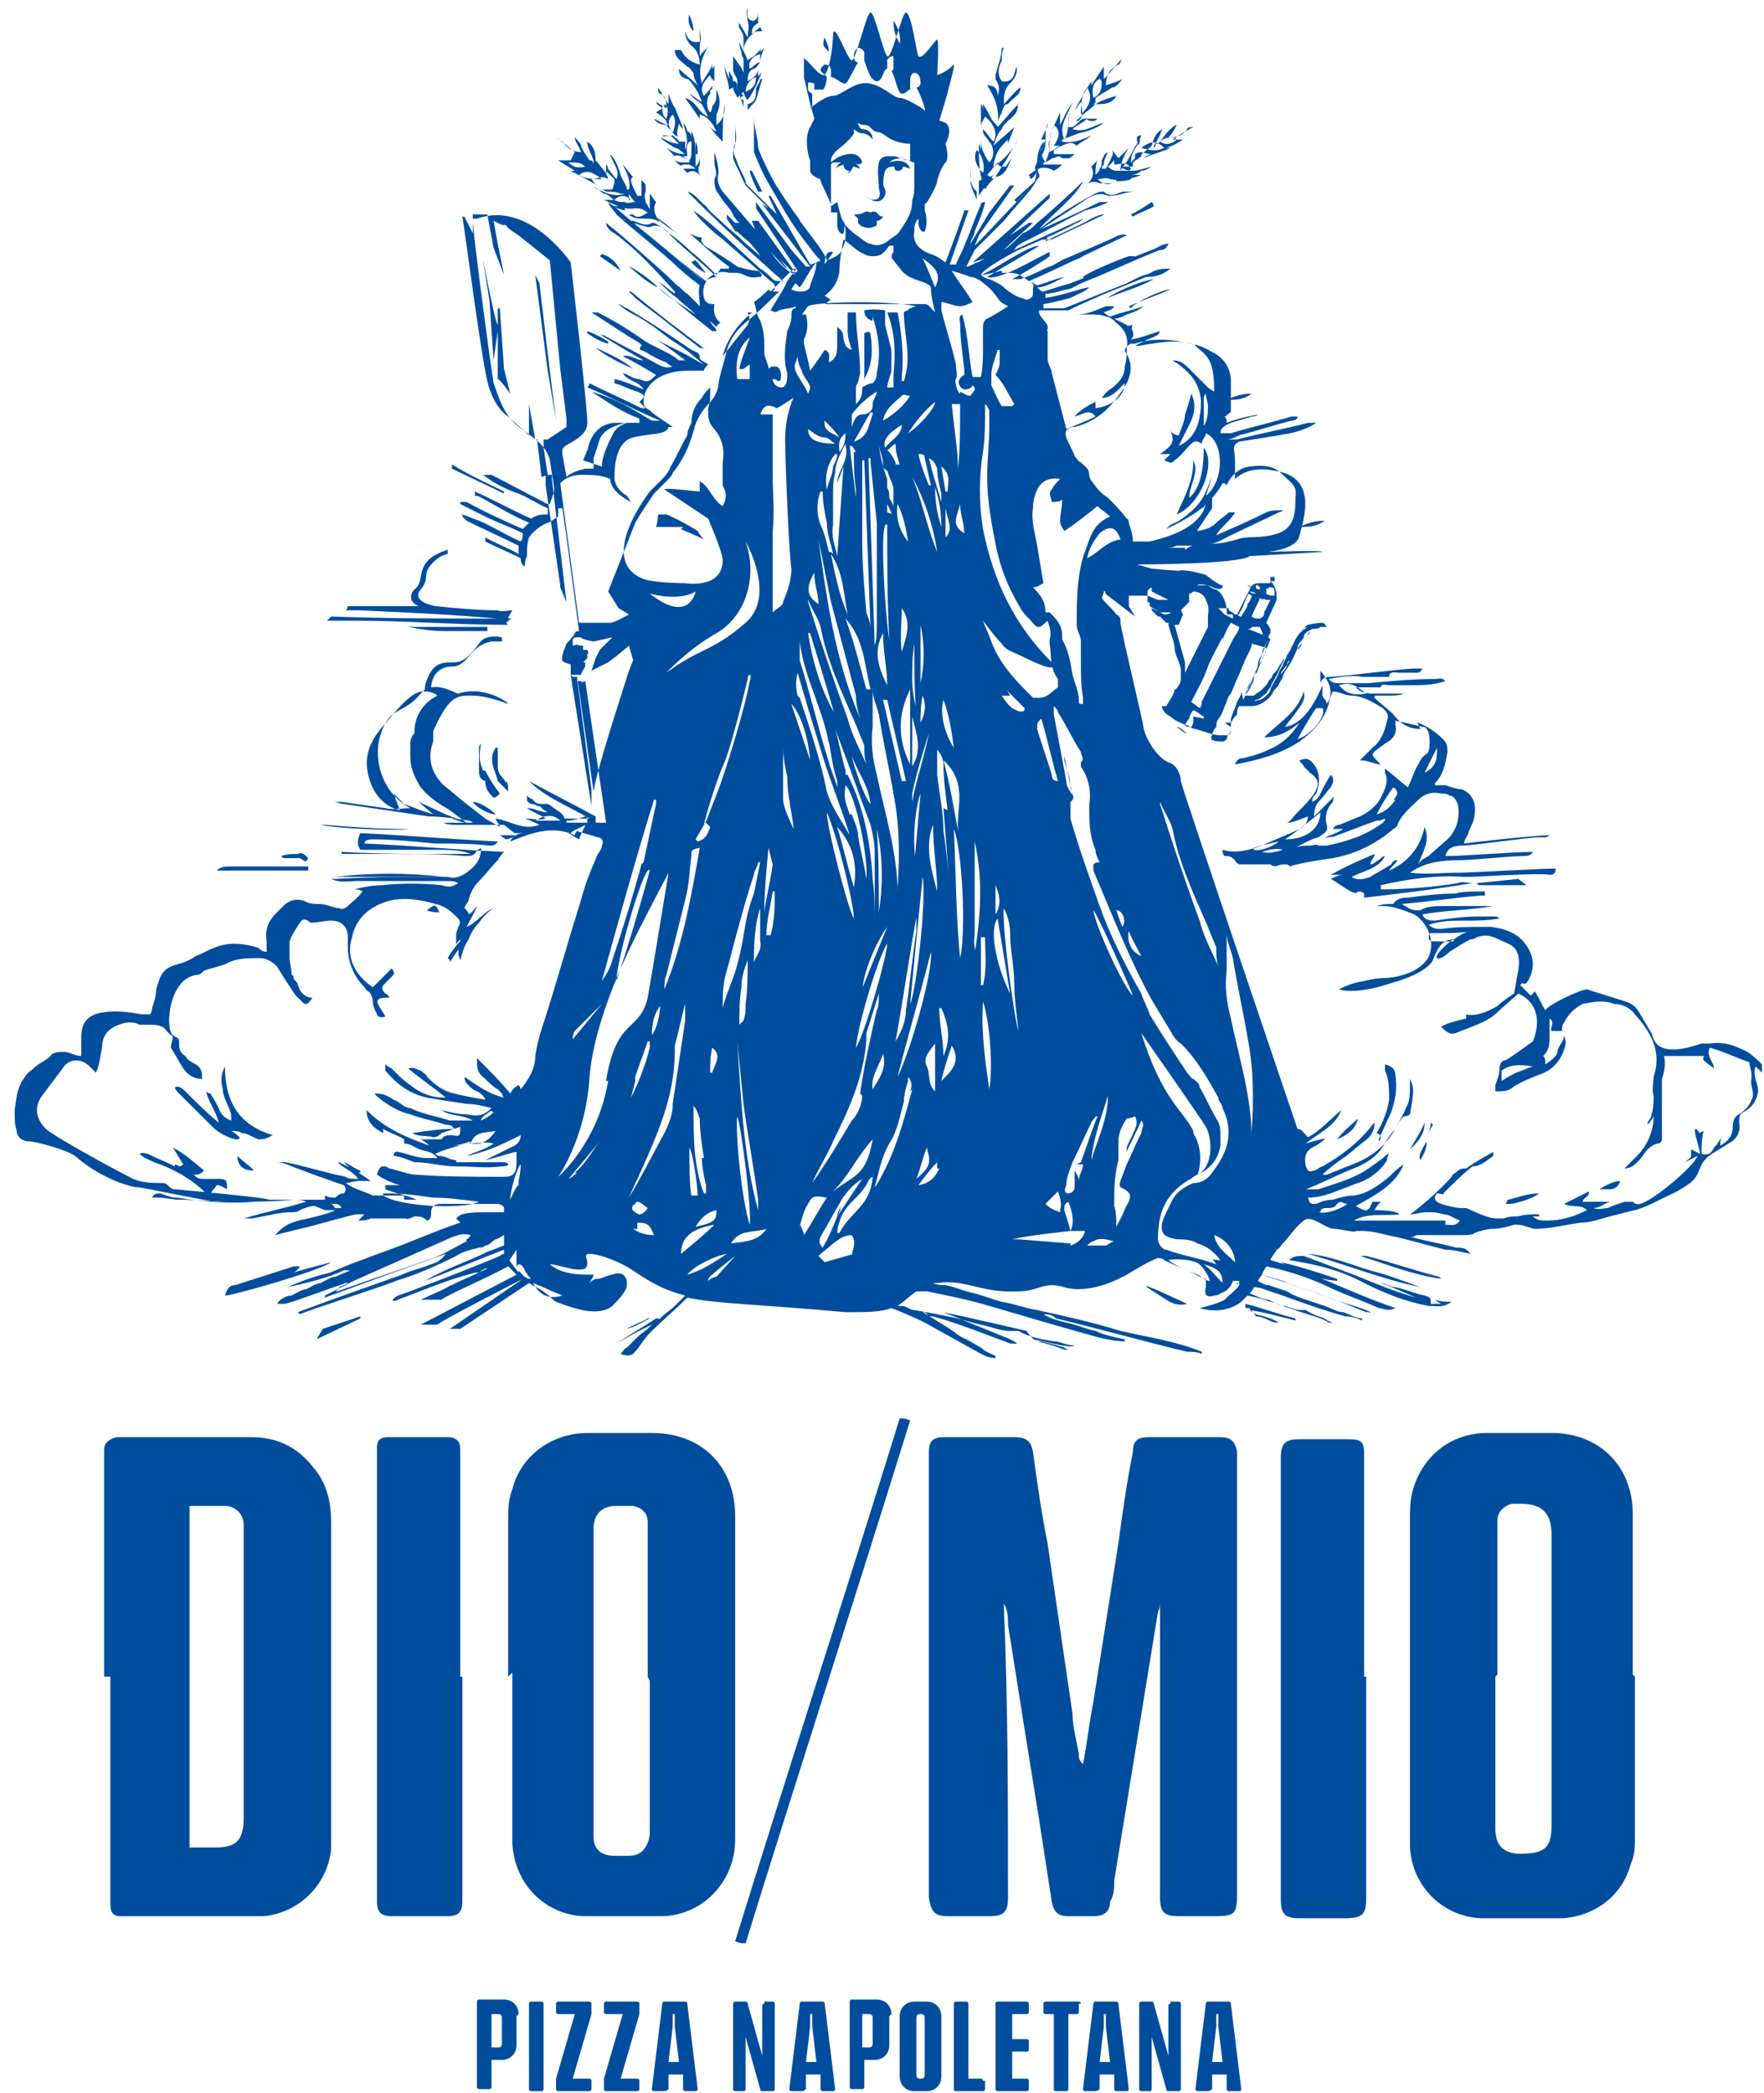 <?xml version="1.0" encoding="utf-8"?>
<svg xmlns="http://www.w3.org/2000/svg" xmlns:xlink="http://www.w3.org/1999/xlink" id="Ebene_1" version="1.1" viewBox="0 0 84.7 100.5">
  
  <defs>
    <style>
      .st0 {
        fill: none;
      }

      .st1 {
        clip-path: url(#clippath-1);
      }

      .st2 {
        clip-path: url(#clippath-3);
      }

      .st3 {
        fill: #004d9d;
      }

      .st4 {
        clip-path: url(#clippath-2);
      }

      .st5 {
        clip-path: url(#clippath);
      }
    </style>
    <clipPath id="clippath">
      <rect class="st0" width="84.7" height="100.5"/>
    </clipPath>
    <clipPath id="clippath-1">
      <rect class="st0" width="84.7" height="100.5"/>
    </clipPath>
    <clipPath id="clippath-2">
      <rect class="st0" width="84.7" height="100.5"/>
    </clipPath>
    <clipPath id="clippath-3">
      <rect class="st0" width="84.7" height="100.5"/>
    </clipPath>
  </defs>
  <g class="st5">
    <path class="st3" d="M48.2,76.8c0,.1,0,.2,0,.3.2,4.7.2,9.3.2,14,0,.7-.2.9-.9.9-.7,0-1.3,0-2,0-.6,0-.8-.2-.9-.9,0,0,0-.2,0-.3v-20.7c0-.1,0-.3,0-.4,0-.5.2-.7.7-.7.4,0,.8,0,1.2,0,.7,0,1.5,0,2.2,0,.6,0,.8.2.9.7.2,1.5.4,2.9.7,4.4.4,2.7.8,5.5,1.2,8.2,0,.6.2,1.3.3,1.9,0,.2,0,.3.2.5.2-1,.3-2,.5-3l1.2-7.6c.2-1.5.4-2.9.7-4.4,0-.6.3-.7.8-.7,1.1,0,2.3,0,3.4,0,.5,0,.7.2.8.7,0,.1,0,.3,0,.4,0,6.9,0,13.9,0,20.8,0,1-.1,1.1-1.1,1.1-.6,0-1.1,0-1.7,0-.7,0-.9-.2-.9-.9,0-3,0-6.1,0-9.1,0-1.7,0-3.4,0-5.1,0,.2,0,.3-.1.5-.7,4.3-1.4,8.6-2.1,12.9,0,.3,0,.7-.2,1,0,.5-.3.7-.8.7-.4,0-.8,0-1.2,0-.5,0-.7-.2-.8-.7-.2-1.3-.4-2.6-.6-3.9-.5-3.1-1-6.2-1.5-9.4,0-.3,0-.7-.2-1,0,0,0-.2,0-.3,0,0,0,0,0,0"/>
    <path class="st3" d="M9.1,72.3v16.4c.4,0,.8,0,1.2,0,.9,0,1.4-.2,1.4-1.4,0-4.5,0-9.1,0-13.6s0-.3,0-.5c0-.5-.4-.9-.9-.9-.6,0-1.1,0-1.7,0M5,80.5v-10.4c0-.2,0-.3,0-.5,0-.3.2-.5.6-.6,0,0,.2,0,.3,0,2.1,0,4.1,0,6.2,0,1.2,0,2.2.5,2.9,1.4.7.8.9,1.7.9,2.7,0,4.5,0,8.9,0,13.4,0,.8,0,1.6,0,2.3-.2,1.7-1.5,3-3.2,3.2-.4,0-.8,0-1.1,0-1.8,0-3.6,0-5.3,0-.2,0-.4,0-.5,0-.4,0-.5-.2-.5-.6,0-.2,0-.3,0-.5v-10.4"/>
    <path class="st3" d="M31.1,80.5c0-2.3,0-4.6,0-6.9,0-.2,0-.4,0-.5,0-.5-.3-.7-.7-.8-.3,0-.5,0-.8,0-.7,0-1.1.4-1.1,1.1,0,0,0,.2,0,.3,0,4.7,0,9.3,0,14,0,.2,0,.3,0,.5,0,.6.4.9,1,.9.2,0,.4,0,.7,0,.6,0,.9-.4,1-1,0-.2,0-.3,0-.5,0-2.3,0-4.6,0-6.9M24.4,80.5c0-2.5,0-5,0-7.5,0-.5,0-1,.2-1.5.4-1.6,1.9-2.7,3.6-2.7,1,0,2,0,3.1,0,2.4,0,4,1.6,4,4,0,1.2,0,2.4,0,3.5,0,3.9,0,7.8,0,11.7,0,.4,0,.8-.1,1.2-.4,1.6-1.7,2.7-3.3,2.8-1.3,0-2.6,0-3.9,0-1.9-.1-3.3-1.6-3.4-3.5,0-.6,0-1.1,0-1.7,0-2.2,0-4.3,0-6.5"/>
    <path class="st3" d="M71.8,80.5c0,2.4,0,4.8,0,7.3,0,.8.4,1.2,1.2,1.2,1.2,0,1.5-.3,1.5-1.4,0-4.6,0-9.3,0-13.9,0-1.2-.6-1.5-1.5-1.5-.1,0-.3,0-.4,0-.4.1-.7.4-.7.8,0,.2,0,.4,0,.5,0,2.3,0,4.6,0,6.9M78.5,80.5c0,2.6,0,5.1,0,7.7,0,.4,0,.9-.2,1.3-.4,1.5-1.7,2.5-3.3,2.6-1.3,0-2.6,0-3.9,0-1.9-.1-3.3-1.6-3.4-3.4,0-.3,0-.5,0-.8,0-5,0-9.9,0-14.9,0-.4,0-.9.1-1.3.4-1.7,1.8-2.9,3.6-2.9,1,0,2.1,0,3.1,0,2.3,0,3.9,1.6,3.9,3.9,0,2.6,0,5.2,0,7.7"/>
    <path class="st3" d="M22.2,80.5v10.4c0,.1,0,.3,0,.4,0,.5-.2.7-.7.7-.9,0-1.8,0-2.7,0-.5,0-.7-.2-.7-.7,0-.2,0-.3,0-.5,0-6.8,0-13.7,0-20.6,0-.2,0-.5,0-.7,0-.4.2-.5.6-.5.9,0,1.9,0,2.8,0,.4,0,.6.2.6.6,0,.2,0,.3,0,.5v10.4"/>
    <path class="st3" d="M65.6,80.5c0,3.5,0,7,0,10.5,0,.9-.1,1.1-1.1,1.1-.7,0-1.4,0-2.1,0-.7,0-.9-.2-.9-.9,0-7.1,0-14.1,0-21.2,0-.7.2-.9.9-.9.8,0,1.6,0,2.3,0,.7,0,.8.1.8.8,0,3.5,0,7.1,0,10.6"/>
    <path class="st3" d="M35.8,93.3c-.2,0-.3,0-.5-.1,2.6-8.4,5.3-16.7,7.9-25.1.2,0,.3,0,.5.1-2.6,8.4-5.3,16.7-7.9,25.1"/>
    <path class="st3" d="M24.1,96.9c0-.1,0-.2-.2-.2h-.3v1.6h.3c.1,0,.2,0,.2-.2v-1.2ZM24.8,96.8v1.4c0,.4-.3.7-.7.7h-.5v1.3c0,0,0,.1-.1.1h-.5c0,0-.1,0-.1-.1v-4.1c0,0,0-.1.1-.1h1.2c.4,0,.7.3.7.7"/>
    <path class="st3" d="M25.4,100.3v-4.1c0,0,0-.1.1-.1h.5c0,0,.1,0,.1.1v4.1c0,0,0,.1-.1.1h-.5c0,0-.1,0-.1-.1"/>
    <path class="st3" d="M26.7,100.3v-.3c0,0,0-.1,0-.2l.9-3.1h-.8c0,0-.1,0-.1-.1v-.4c0,0,0-.1.1-.1h1.5c0,0,.1,0,.1.1v.3c0,0,0,.1,0,.2l-.9,3.1h.8c0,0,.1,0,.1.1v.4c0,0,0,.1-.1.1h-1.5c0,0-.1,0-.1-.1"/>
    <path class="st3" d="M29,100.3v-.3c0,0,0-.1,0-.2l.9-3.1h-.8c0,0-.1,0-.1-.1v-.4c0,0,0-.1.1-.1h1.5c0,0,.1,0,.1.1v.3c0,0,0,.1,0,.2l-.9,3.1h.8c0,0,.1,0,.1.1v.4c0,0,0,.1-.1.1h-1.5c0,0-.1,0-.1-.1"/>
    <path class="st3" d="M32.6,99l-.2-1.7v-.6h-.1v.6c0,0-.2,1.7-.2,1.7h.5ZM33.4,100.4h-.5c0,0-.1,0-.1-.1v-.7h-.7v.7c0,0-.1.1-.2.1h-.5c0,0-.1,0-.1-.1l.5-4.1c0,0,0-.1.1-.1h1c0,0,.1,0,.1.1l.5,4.1c0,0,0,.1-.1.1"/>
    <path class="st3" d="M36.7,96.1h.4c0,0,.1,0,.1.1v4.1c0,0,0,.1-.1.1h-.5c0,0-.1,0-.1-.1l-.7-2.5h0v.7s0,1.8,0,1.8c0,0,0,.1-.1.1h-.4c0,0-.1,0-.1-.1v-4.1c0,0,0-.1.1-.1h.5c0,0,.1,0,.1.1l.7,2.5h0v-.8s0-1.6,0-1.6c0,0,0-.1.1-.1"/>
    <path class="st3" d="M39.2,99l-.2-1.7v-.6h-.1v.6c0,0-.2,1.7-.2,1.7h.5ZM40,100.4h-.5c0,0-.1,0-.1-.1v-.7h-.7v.7c0,0-.1.1-.2.1h-.5c0,0-.1,0-.1-.1l.5-4.1c0,0,0-.1.1-.1h1c0,0,.1,0,.1.1l.5,4.1c0,0,0,.1-.1.1"/>
    <path class="st3" d="M41.9,96.9c0-.1,0-.2-.2-.2h-.3v1.6h.3c.1,0,.2,0,.2-.2v-1.2ZM42.7,96.8v1.4c0,.4-.3.7-.7.7h-.5v1.3c0,0,0,.1-.1.1h-.5c0,0-.1,0-.1-.1v-4.1c0,0,0-.1.1-.1h1.2c.4,0,.7.3.7.7"/>
    <path class="st3" d="M44.2,99.8c.1,0,.2,0,.2-.2v-2.7c0-.1,0-.2-.2-.2h0c-.1,0-.2,0-.2.2v2.7c0,.1,0,.2.2.2h0ZM43.2,99.7v-2.9c0-.4.3-.7.7-.7h.6c.4,0,.7.3.7.7v2.9c0,.4-.3.7-.7.7h-.6c-.4,0-.7-.3-.7-.7"/>
    <path class="st3" d="M47.3,99.9v.4c0,0,0,.1-.1.1h-1.3c0,0-.1,0-.1-.1v-4.1c0,0,0-.1.1-.1h.5c0,0,.1,0,.1.1v3.6h.6c0,0,.1,0,.1.1"/>
    <path class="st3" d="M48.6,96.7v1.2h.7c0,0,.1,0,.1.1v.4c0,0,0,.1-.1.1h-.7v1.3h.7c0,0,.1,0,.1.1v.4c0,0,0,.1-.1.1h-1.4c0,0-.1,0-.1-.1v-4.1c0,0,0-.1.1-.1h1.4c0,0,.1,0,.1.1v.4c0,0,0,.1-.1.1h-.7Z"/>
    <path class="st3" d="M51.8,96.2v.4c0,0,0,.1-.1.1h-.4v3.6c0,0,0,.1-.1.1h-.5c0,0-.1,0-.1-.1v-3.6h-.4c0,0-.1,0-.1-.1v-.4c0,0,0-.1.1-.1h1.6c0,0,.1,0,.1.1"/>
    <path class="st3" d="M53.3,99l-.2-1.7v-.6h-.1v.6c0,0-.2,1.7-.2,1.7h.5ZM54.1,100.4h-.5c0,0-.1,0-.1-.1v-.7h-.7v.7c0,0-.1.1-.2.1h-.5c0,0-.1,0-.1-.1l.5-4.1c0,0,0-.1.1-.1h1c0,0,.1,0,.1.1l.5,4.1c0,0,0,.1-.1.1"/>
    <path class="st3" d="M56.2,96.1h.4c0,0,.1,0,.1.1v4.1c0,0,0,.1-.1.1h-.5c0,0-.1,0-.1-.1l-.7-2.5h0v.7s0,1.8,0,1.8c0,0,0,.1-.1.1h-.4c0,0-.1,0-.1-.1v-4.1c0,0,0-.1.1-.1h.5c0,0,.1,0,.1.1l.7,2.5h0v-.8s0-1.6,0-1.6c0,0,0-.1.1-.1"/>
    <path class="st3" d="M58.7,99l-.2-1.7v-.6h-.1v.6c0,0-.2,1.7-.2,1.7h.5ZM59.5,100.4h-.5c0,0-.1,0-.1-.1v-.7h-.7v.7c0,0-.1.1-.2.1h-.5c0,0-.1,0-.1-.1l.5-4.1c0,0,0-.1.1-.1h1c0,0,.1,0,.1.1l.5,4.1c0,0,0,.1-.1.1"/>
    <path class="st3" d="M65.6,33.3c-.6.1-1,0-1.3-.4.6-.2.9.1,1.3.4M65.9,32.4s0,0,0,0c-.2,0-.4,0-.5,0-.2,0-.4,0-.6,0,0,0,0,0,0,0,.4,0,.8,0,1.1,0M68.4,37.1c.2-.4.4-.8.6-1.2,0,.5,0,.9-.6,1.2M64.6,42.1c.2,0,.3,0,.4,0-.2,0-.3,0-.4,0M67,38.4c-.2.3-.5.6-.9.7.2-.4.5-.9.8-1.3.3.2.2.4,0,.6M61.7,40.3c.6-.4,1.1-.8,1.7-1.3,0,.8-.7,1.3-1.7,1.3M60.6,40.9c.3-.1.7-.2,1-.1-.3.1-.7.2-1,.1M60.2,40.7s0,0,0,0c.4-.1.7-.2,1.2-.3-.2.2-.9.5-1.2.4M62.3,35.5c.2-.4.8-1.4.9-1.5.1,0,.2,0,.3,0,.2.3-.4,1.2-1.2,1.5M63.4,32.2c.4.5.7,1,.3,1.6,0-.2-.2-.3-.2-.4,0-.1,0-.3,0-.5-.5,1.2-1.1,1.9-1.8,2,.2-.3.4-.5.6-.8.2-.3.4-.5.3-.9-.3,1-1.2,1.5-1.9,2.2.7,0,1.2-.3,1.7-.7-.4.6-.8,1-1.5,1.3-.4.2-.8.3-1.2.4-.1,0-.3,0-.4.3,0,0,0,0,0,0,1.1-.2,2.2-.5,3.1-1.1.7-.5,1.2-1.1,1.4-1.8,0-.2.1-.4.2-.6.3,0,.6.2.9.2.5,0,1,.3,1.5.6.2.2.3.3.2.6-.1.5-.3,1-.7,1.3-.2.2-.4.4-.6.6.4,0,.7.2,1,.2,0,0-.1-.1-.2-.2-.2-.2-.3-.3,0-.5.1-.1.3-.2.4-.3.4-.2.6-.5.5-.9,0,0,0-.1,0-.2.5.1.9.2,1.3.3,0,0,.2,0,.2.1.2.2.2,1.1,0,1.2-.2.1-.3.3-.4.5-.2.3-.3.7-.5,1.1-.4-.3-.7-.6-1.1-.9,0,.1,0,.2,0,.2.2.4,0,.8-.2,1.2-.2.4-.6.7-1,.9-.3.1-.7.3-1,.4,0,0-.2,0-.3.2.2,0,.4,0,.5,0h0c-.3.2-.6.3-.9.4,0,0,0,0,0,0,.2,0,.4,0,.6-.1.6-.2,1.3-.5,1.9-.7.1,0,.2,0,.4-.1,0,.1,0,.1-.1.2-.8.6-1.7.9-2.7,1.1-.1,0-.3,0-.4,0-.1-.1-.3,0-.4,0-.2,0-.5,0-.7.1,0,0,0,0,0,0,.4-.2.7-.4,1.1-.5.3-.2.5-.3.4-.6-.1-.4,0-.8.3-1.1,0,0,0-.2.1-.3,0,0,0,0,0,0-.3.3-.6.6-1,1,0-.4.1-.6.3-.8.2-.2.3-.4.5-.6.1-.2.2-.4,0-.6-.2.3-.3.5-.4.7-.1.2-.2.5-.5.6,0-.2.1-.3.2-.4.2-.5.2-1.1-.2-1.5-.2-.2-.3-.2-.6-.1,0,.1.2.2.2.3,0,0,.2.2.3.3.4.3.5.5.2,1-.2.3-.5.6-.8.9-.2.2-.3.4-.5.5,0,0,0,0,0,0,.3,0,.7-.2,1-.3,0,.3-.2.5-.4.6-.6.3-1.2.5-1.8.8-.6.2-1.2.4-1.9.2,0,.1,0,.2.1.3.2,0,.3,0,.5.2,0,0,0,.1.2.2.3,0,.6,0,.9,0,.2,0,.5,0,.6,0,.2.2.4,0,.6,0,.2,0,.3,0,.3.1.7-.2,1.4-.3,2.1-.4,1.1-.2,2.1-.7,2.9-1.4,0,0,.2-.1.2-.2.2-.5.6-.8,1-1.2.3-.3.7-.4,1.1-.3.1,0,.3,0,.4.1.2,0,.3.2.4.4.1.6,0,1.1-.4,1.6-.3.3-.7.6-1,.9-.2.1-.4.2-.5.4.2-.6.6-1.1.3-1.8-.2,1-.8,1.7-1.7,2.1.1-.2.3-.3.4-.5-.1,0-.2,0-.3.2-.3.2-.7.4-1,.6-.3.1-.6.2-.9,0,.6-.3,1.3-.4,1.6-1-.1,0-.2.1-.3.2-.1,0-.2.2-.4.2,0-.2.2-.3.2-.5-.7.3-1.4.6-2.1,1,0,0,0,0,0,0,.2,0,.4,0,.6,0,0,0,0,0,0,0-.2,0-.4.1-.6.2.4.2,1.2.9,1.3.6.1,0,.2,0,.3.1,0,0,0,0,0,0h0s0,0,0,0c0,0,0,0,0,0,0,0,0,.1,0,.2,1.7-.2,3.4-.4,5.2-.7-.2,0-.5-.1-.7,0-1.2.2-2.5.3-3.7.3,0,0,0-.1,0-.2,0,0,0,0,0,0,1.3-.3,2.7-.5,4-.4,0,0,.2,0,.2,0,.5,0,3.4-.2,3.9-.1.1,0,.3,0,.3-.3-.8,0-4,.2-4.7.2-.8,0-1.5.1-2.3,0,.7-.5,1.5-.6,2.4-.6.5,0,2.5-.2,3-.2.2,0,.4,0,.5-.2-.9,0-3.3.2-4.2.2.1-.4.4-.5.8-.5.5,0,3.2-.4,3.7-.4.1,0,.2,0,.3,0,0,0,.1,0,.2-.1h0c-.6,0-3.4.3-4.1.4,0-.2.2-.4.2-.5.1-.3.3-.6.3-.9.1-.5-.1-1-.6-1.2-.2,0-.5-.1-.8-.2-.1,0-.3,0-.5,0,0,0,0-.1,0-.1.4-.4.5-.9.6-1.5,0-.2,0-.4-.2-.6-.3-.3-.7-.6-1.2-.8,0,0,0,0-.1,0,0,0,.1,0,.1.1,0,0,0,0,.1.2-.6,0-1-.3-1.3-.7-.3-.3-.6-.5-.9-.8,0,0,0,0,0-.1.3,0,.5,0,.7,0,.2,0,.5,0,.7-.1-.4,0-.8,0-1.2,0-.6,0-.8,0-1.1-.3.3,0,.6,0,1,0,0,0,.2,0,.2,0,0-.2.3-.1.4-.1.3,0,.7,0,1,0,.6,0,1.1,0,1.7-.2-.2-.2-.3-.1-.5-.1-1.1,0-2.1.1-3.2.2-.5,0-1,0-1.4,0-.2,0-.3,0-.5-.2.5-.1,1.2-.2,1.6-.1.3,0,.7,0,1,0,0,0,.2,0,.3,0,0-.3.3-.2.5-.2.3,0,.5,0,.8,0,.1,0,.2,0,.3-.2-.2,0-.4,0-.5,0-1.3.1-2.6.3-3.9.4-.2,0-.4,0-.5.3"/>
    <path class="st3" d="M13.1,54.5c-1.7-.5-2.3-1.7-2.3-3.3-.2.4-.2.7-.1,1.1,0,.4.3.8.4,1.2,0,0,0,.2,0,.3-.3-.1-.5-.3-.6-.6-.1-.2-.2-.4-.4-.7,0,0-.1,0-.2-.1.1.5.5,1,.6,1.5-.6-.5-1.1-1-1.6-1.5-.1-.1-.3-.3-.5-.2,0,0,0,.1.1.2.6.6,1.1,1.1,1.7,1.7.3.3.7.5,1.1.6.2,0,.2,0,.2-.1-.1-.1-.2-.2-.4-.3,0,0,0,0,0,0,.2,0,.4,0,.5.1.3,0,.5.2.8.3.2,0,.3,0,.5-.1"/>
    <path class="st3" d="M8.4,56c-.4-.2-.9-.4-1.3-.6-.1,0-.2-.1-.4,0,.2.2.5.3.7.4.9.3,1.8.8,2.5,1.5,0,0,.2,0,.2.1,0-.2.2-.3.3-.5.2,0,.3.1.5.2,0-.4,0-.5-.4-.5-.2,0-.5,0-.7,0-.2,0-.3,0-.5-.2.2,0,.3,0,.5-.2-.5-.4-.9-.8-1.5-1.1.2.3.3.5.5.8-.2.2-.3,0-.4,0"/>
    <path class="st3" d="M14.1,60.8c-.9.3-1.9.6-2.8.9-.3,0-.4.2-.5.5.4,0,4.6-1.2,5.1-1.6-.7.2-1.2.3-1.8.5,0,0,0,0,0,0,0,0,.2-.1.3-.3-.2,0-.2,0-.3,0"/>
    <path class="st3" d="M57.8,21.5c0,1.1-.2,2-.7,2.4,0-.6.5-1.2.2-1.8,0,1-.4,1.7-.8,2.6,1.2-.5,1.9-2.5,1.3-3.2"/>
    <path class="st3" d="M62.8,60.2c1.8.5,3.5,1.2,5.4,1.6-.8-.3-1.6-.6-2.4-.8-1-.3-1.9-.7-3-.8,0,0,0,0,0,0"/>
    <path class="st3" d="M16.1,42.1h5.2c-1.7-.2-3.5-.2-5.2,0"/>
    <path class="st3" d="M66.3,54.5c0,.1,0,.2-.1.3,0,0,0,0,0,0,0,0,0,0,0-.1.2-.4.4-.9.6-1.3.2-.6.3-1.1.2-1.8,0-.2-.1-.4-.5-.5,0,.1,0,.2,0,.3.2.4.2.9.2,1.4-.1.6-.3,1.1-.6,1.6"/>
    <path class="st3" d="M23.2,37c-.2-.4-.2-.8-.1-1.3,0,0-.1.1-.1.2,0,.3,0,.7,0,1,0,.3,0,.5.3.6,0,.4.2.6.4.8.1,0,.2-.1.3-.2-.3-.4-.5-.7-.7-1.1"/>
    <path class="st3" d="M19.5,39.8c-.1,0-.2,0-.2,0-1.2,0-2.5-.1-3.7-.2,0,0,0,0-.2,0,.9.2,3.8.3,4.2.2"/>
    <path class="st3" d="M30.2,14c.1.1.2.2.3.3.6.5,1.2.9,1.8,1.4.4.3.9.7,1.3,1,0,0,.2,0,.3.1,0,0,0,0,0,0-1.2-.9-2.4-1.8-3.6-2.8,0,0,0,0,0,0"/>
    <path class="st3" d="M24.3,37.6c0,0-.1-.2-.2-.3-.2-.2-.2-.4-.2-.6,0-.3,0-.5,0-.8,0,0-.1,0-.1,0-.4.6,0,1.1.1,1.6,0,0,0,0,0,0,.2.2.3.3.5.5,0-.2,0-.4-.1-.5"/>
    <path class="st3" d="M24.4,38.1s0,0,0,0c0,0,0,0,0,0h0"/>
    <path class="st3" d="M69.1,61.3c-1.2-.3-2.3-.7-3.5-1-.1,0-.2,0-.3,0,0,0,0,0,0,0,0,0,0,0,0,0,1.3.4,2.5.9,3.9,1.1,0,0,0,0,0,0"/>
    <path class="st3" d="M13.8,61.8c.9-.2,1.8-.4,2.7-.8-.9.1-1.8.4-2.7.8"/>
    <path class="st3" d="M50.3,11.4c-.1,0-.3,0-.4.1.2,0,.4,0,.6,0,.8-.4,1.5-.7,2.3-1.1,0,0,.1,0,.2-.1,0,0,0,0,0,0-.2,0-.4.1-.6.2-.7.4-1.5.7-2.2,1.1"/>
    <polyline class="st3" points="50 11.5 50 11.5 50 11.5"/>
    <path class="st3" d="M52.1,13.4s0,0,.1,0c.7-.3,1.4-.6,2.1-.9,0,0,0,0,.2-.2-.1,0-.2,0-.3,0-.6.2-2,.8-2.2,1"/>
    <path class="st3" d="M64.2,61.5s0,0,0-.1c-.9-.3-1.8-.6-2.7-.8.8.5,1.7.8,2.7.9"/>
    <path class="st3" d="M13.6,41.2c.2,0,.4,0,.7,0,0,0,0,0,.1,0,.3.2.3.2.4,0-.2-.2-.3-.3-.5-.2-.3,0-.5,0-.8.1,0,0-.1,0-.2,0,0,0,0,0,0,0,0,0,.1,0,.2,0"/>
    <path class="st3" d="M21.6,46.2c.2-.3.3-.5.5-.7q.3-.5.3-.7c-.3.4-.7.8-.9,1.2,0,0,0,0,.1.1"/>
    <path class="st3" d="M53.2,14.3c.7-.3,1.5-.5,2.2-.9-.7.1-2,.7-2.2.9"/>
    <path class="st3" d="M72.3,57.8s0,0,0,0c0,0,.1,0,.2,0,.3,0,1.2-.3,1.4-.5-.6,0-1,.2-1.5.3"/>
    <path class="st3" d="M65.2,53.7c-.3.3-.7.6-1,1,.5-.2.9-.5,1-1"/>
    <path class="st3" d="M54.2,14.7c.7-.3,1.3-.5,2-.8,0,0,0,0,0,0-.4,0-1.7.6-1.9.9"/>
    <path class="st3" d="M67.7,55.2c.6-.6.7-.9.7-1.3-.2.5-.5.9-.7,1.3"/>
    <path class="st3" d="M23.8,39.1c-.3-.3-.8-.6-1.1-.6.2.3.8.6,1.1.6"/>
    <path class="st3" d="M55,13.3c.5,0,.8-.1,1.2-.4-.4,0-.8,0-1.2.4"/>
    <path class="st3" d="M77.8,56.7c-.3,0-.7.2-1,.4.2,0,.4,0,.5,0,.2,0,.4-.1.5-.4"/>
    <path class="st3" d="M77.8,56.6s0,0,0,0c0,0,0,0,0,0h0Z"/>
    <path class="st3" d="M60.1,18.9c-.4,0-.8.1-1.2.3.4,0,.8,0,1.2-.3"/>
    <path class="st3" d="M30.4,17.7c-.5-.4-1.1-.7-1.8-1,.5.4,1.1.7,1.8,1"/>
    <path class="st3" d="M12.2,56.2c-.3-.3-.6-.5-.8-.7,0,.5.3.7.8.7"/>
    <path class="st3" d="M31.4,10.4c.4.3.8.6,1.2.9,0,0,0,0,0,0-.4-.3-.7-.7-1.2-.9,0,0,0,0,0,0"/>
    <path class="st3" d="M68.5,54.8c-.3.5-.4.7-.3.9.3-.5.3-.7.3-.9"/>
    <path class="st3" d="M17.3,56.3s0,0,0-.1c-.3-.1-.5-.3-.8-.4,0,0,0,0,0,0,.2.2.4.4.7.5"/>
    <path class="st3" d="M33.4,12.5s0,0,0,0h0s0,0,0,0"/>
    <path class="st3" d="M33.9,13.1c-.2-.2-.3-.4-.5-.6,0,0-.1,0-.2.1.2.2.4.4.7.5"/>
    <path class="st3" d="M18.7,60.1c-.7.2-1.4.4-2.1.7,0,0,0,.1,0,.2.7-.2,1.4-.5,2.1-.7,0,0,0,0,0-.1"/>
    <path class="st3" d="M28.2,16c.3.2.6.4,1,.5,0,0,0,0,0-.1-.3-.2-.7-.4-1-.5,0,0,0,0,0,.1"/>
    <path class="st3" d="M68.8,54c-.1.2-.2.4-.3.5,0,0,0,0,0,0,.1-.1.2-.3.2-.6"/>
    <path class="st3" d="M41.6,18c.3-.6.3-1.3.2-1.9,0-.2-.1-.2-.3-.1v2.2s0,0,0,0c0,0,0,0,0,0"/>
    <path class="st3" d="M32.7,25.4c.2.1.7.3,1.1.5-.2-.2-.3-.4-.3-.4-.1-.1-1.2-.7-1.5-.8,0,0-.3,0-.4,0,0,0,0,.3-.1.6.4,0,1.1,0,1.3,0"/>
    <path class="st3" d="M60,62.8c0,.1.2.2.3.4,0,0,0,0,0,0,.4,0,.7.3,1,.3,0,0,0,0,.1,0-.3-.2-.7-.3-1.1-.4,0,0-.2-.1-.3-.2h0c.7.1,1.4.3,2.2.5,0,0,0,0,0-.1-.8-.2-1.6-.5-2.4-.7,0,0,0,.1,0,.2"/>
    <path class="st3" d="M31.6,63.3c-.1,0-.3,0-.5,0,0,0,0,0,0,0-.3.2-.7.3-1,.5,0,0,0,0,0,0,.4-.1.7-.3,1.1-.5,0,0,.2,0,.3,0h0c-.6.4-1.3.8-1.9,1.2,0,0,0,0,0,0,.7-.4,1.4-.8,2.2-1.1,0,0,0,0-.1,0"/>
    <path class="st3" d="M56,62.4c.3.2.6.3,1,.2-2.8-1.3-2.1-.9-1-.2"/>
    <path class="st3" d="M68.9,62.4c0,0,.1.1.3.2-.2,0-.3,0-.5,0,0-.3,0-.3-.3-.4-.5-.1-.9-.3-1.4-.4-.2,0-.5-.2-.7-.2,0,0,0,0,0,0,.6.2,1.2.5,1.7.7-1.1-.3-2-.7-3-1.1-.8-.3-1.6-.6-2.4-.9-.3,0-.5,0-.7.2,1.3.2,2.5.5,3.6,1.1,1,.5,2,.9,3.1,1.1.4,0,.7.1,1.1-.2-.3,0-.5,0-.8-.1,0,0,0,0,0,0"/>
  </g>
  <polygon class="st3" points="15.2 64.3 17.3 63.3 17.3 63.2 15.5 63.8 15.2 64.3"/>
  <polygon class="st3" points="70.9 42.4 71 42.5 73.3 42.5 72.9 42.2 70.9 42.4"/>
  <g class="st1">
    <path class="st3" d="M14.6,41.8c0,0,.2,0,.2,0,0,0,0,0,0,0,0,0,0-.1,0-.2-.6,0-1.1,0-1.4,0-.8,0-1.5,0-2.3,0-.3,0-.5,0-.7.2.2,0,.3,0,.3,0,1.2,0,2.5,0,3.7,0"/>
    <path class="st3" d="M24.3,29.9c0,0,.2-.2.3-.2,0,0-.1,0-.2,0,0-.1.1-.2.2-.4-.2,0-.5.1-.7,0-1,0-2-.1-3-.2h0s-1.2-.2-.7-.8c.5-.6,0-.7.6-1.3.4-.4.7-.4.7-.4v-.2s-.8.2-1.1.7c-.3.5-.1.9-.5,1.2-.2.2-.3.6.2.8-.4,0-.9,0-1.3,0-.7,0-1.4,0-2.1,0,0,0,0,.1-.1.2.2,0,.4,0,.6,0,2.2.1,4.5.2,6.7.4.1,0,.2,0,.4,0-2.8,0-5.6,0-8.4-.1,0,0-.1.1-.2.2.5,0,1,0,1.4,0,2.4,0,4.8.2,7.3.2"/>
    <path class="st3" d="M21.4,30.3c.7,0,1.3,0,2,0,0,0,0-.1,0-.2-1.3,0-2.6,0-3.8,0,.5.1,1.1.2,1.8.2"/>
    <path class="st3" d="M28.8,12.3c.3.2.7.5,1,.7-.2-.4-.5-.7-.9-.8,0,0,0,0-.1.1"/>
    <path class="st3" d="M54.4,10.4c.3-.2.7-.3,1-.5,0,0,0-.1-.1-.2-.3.2-.6.4-1,.6,0,0,0,0,0,0"/>
    <path class="st3" d="M24.2,23.6c-.8-.4-1.7-.8-2.5-1.3,0,0,0,.1,0,.2.8.4,1.7.8,2.5,1.2,0,0,0,0,0-.1"/>
    <path class="st3" d="M23.9,14.8v.8c-.1,0-.7-3.1-.7-3.1,0,.1.3,1.9.3,1.9l.2,2.9.2-1.4v2.3c.1,0,.6.7.6.7l-.3-1.2-.2-2.9Z"/>
  </g>
  <polygon class="st3" points="26.3 17.8 26.7 20.2 26.4 17.8 25.9 13.6 25.7 13.2 26.3 17.8"/>
  <g class="st4">
    <path class="st3" d="M54.9,7.7h0s0,0,0,0c0,0,0,0,0,0h0"/>
    <path class="st3" d="M54.2,8.2c-.2,0-.4,0-.5,0-.2,0-.3,0-.5-.2,0,0,.2-.2.3-.3,0,.1,0,.2,0,.2.3,0,.6-.2.8.2M53.4,7.2c.1.2,0,.3-.3.9,0,0-.1,0-.2,0,0,0,0-.1.1-.2,0-.2.1-.4.2-.6,0,0-.2.1-.2.2,0,0-.1.2-.1.2,0,.2,0,.3-.1.4,0,.1-.1.2-.2.3,0,0,0,0,0,0,0-.3,0-.5.1-.7,0,0-.2.2-.3.3.2.4,0,.7-.3.9.2-.2.5-.2.7-.1.3,0,.6,0,.8,0,0,0-.1,0-.2,0-.3.1-.5,0-.7-.2.2,0,.4-.1.6,0,.5.1,1,0,1.5-.2-.2,0-.3,0-.5,0,.2,0,.4-.1.5-.2.2,0,.3-.1.5-.2-.5.1-1,.4-1.5,0,0,0,.1,0,.2,0,.2,0,.5,0,.7,0,0,0,.2,0,.3,0h-.6c0,0,0-.1,0-.2.1-.1.3-.2.4-.3,0,0,0-.1,0-.2-.2.2-.3.3-.5.5,0-.5.3-.8.5-1.1-.3.2-.4.6-.6.9-.1.2-.3.4-.4.6,0,0,0,0,0,0,0-.4.2-.8.4-1.1-.2.2-.4.4-.5.5"/>
    <path class="st3" d="M55.9,7.1c-.4.2-.7.1-1.1,0,.4-.3.7-.4,1.1,0M56.4,6.6s0,0,.1.1c-.2.2-.5.3-.8.1.2-.2.4-.2.7-.2M54.5,7.4c.3-.2.5,0,.8,0-.1,0-.3.1-.4.2.4-.2.9-.3,1.3-.5,0,0,0,0,0,0,0,0-.1,0-.2,0,.3-.1.5-.2.8-.4-.2,0-.4,0-.5,0,0,0,0,0,0,0,.3-.2.6-.4,1-.6,0,0,0,0,0,0-.1,0-.3,0-.3.1-.2.3-.5.4-.9.4.2-.2.3-.4.4-.6-.1,0-.3.2-.4.3-.2.2-.3.4-.5.6,0,0,0,0-.1,0,0,0,0,0,0,0,0,0,0,.1-.1.2,0,0,0,0,0,0,0,0,0,0,0-.1.2-.3.3-.5.4-.8-.3.2-.4.4-.5.8-.2.2-.4.3-.6.5h0s0,0,0,0h0c0,0-.1.1-.2.2"/>
    <path class="st3" d="M53.5,8.6h0s0,0,0,0c0,0,0,0,0,0h0"/>
    <path class="st3" d="M54.3,8.5c-.3,0-.5,0-.7,0,0,0,0,.1,0,.2.2,0,.5,0,.7-.1,0,0,0,0,0,0"/>
    <path class="st3" d="M54.7,6.5c-.2.1-.1.3,0,.5,0-.2,0-.3.1-.5,0,0,0,0,0,0"/>
    <polyline class="st3" points="54.7 7 54.7 7 54.7 7 54.7 7 54.7 7"/>
    <path class="st3" d="M34.4,13.2c-.4-.4-.8-.8-1.2-1.1-.4-.4-.8-.7-1.2-1-.2-.2-.4-.3-.6-.4,0,0,0,0-.1,0-.3.2-.6,0-.9-.1-.2,0-.4,0-.5-.1h0c.4.2.8.3,1.2.4,0,0,0,0,.1,0,.4-.2.8.1,1,.4.7.7,1.5,1.3,2.2,2-.2,0-.4.1-.5.2-.9-.7-1.8-1.4-2.7-2.1,0,0,0,0,0,0,.9.7,1.8,1.4,2.6,2.1,0,0,0,0,0,0,0,0,0,0,0,0-.4-.3-.7-.6-1.1-.9-1-.9-2.1-1.7-3.1-2.6-.1-.1-.3-.2-.4-.3.1.3.3.4.4.6.9.8,1.8,1.5,2.7,2.3.4.4.9.8,1.3,1.1-.1.3,0,.6,0,1-.2-.2-.4-.4-.6-.6,0,0,0,0,0,0-.2-.1-.3-.3-.5-.4-.1-.1-.3-.3-.4-.4,0,0,0,0,0,0-1-.9-2-1.8-3-2.6,0,.2.2.4.4.5,1.1.8,2,1.8,2.9,2.8h0c0,0,0,0,0,.1-.3-.2-.5-.4-.8-.6.3.3.6.6.9.8.3.3.6.5.9.8-.3-.2-.6-.4-.9-.6-.3-.2-.6-.4-.9-.7-.4-.4-1.1-.9-1.4-1,.5.4.9.8,1.4,1,.9.7,1.7,1.4,2.6,2.1,0,0,.1,0,.2,0,0-.1-.1-.2-.2-.3,0,0-.1-.2-.2-.2,0,0,0,0,0,0,.1,0,.3.2.4.3,0,0,.1-.2.2-.2q-.4-.3-.3-.9c-.2,0-.4,0-.5-.3-.2-.9.6-1.4,1.2-1.2.1,0,.2,0,.3,0,0,0,0,0,0,0,.5,0,.5.3,1.1.2.4,0,0-.3,0-.3-.4,0-1-.2-1-.2h0c-.4-.3-.9-.6-1.4-.9-.2-.1-.4-.3-.3-.5-.2,0-.4-.1-.6-.2,0,0,0,0,0,0,.6.5,1.2,1.1,1.9,1.6,0,0,0,0,0,.1-.1,0-.3,0-.4,0"/>
    <path class="st3" d="M30.2,9.6c0,0,0-.2,0-.3.1.2.2.3.3.4-.2,0-.4.1-.5,0-.2,0-.3,0-.5-.1.3-.3.6-.2.8,0M29.4,9.1c-.2,0-.4,0-.6,0,0,0,.2,0,.3.1.2,0,.5,0,.7.1,0,0,.1,0,.2,0-.6.2-1-.1-1.5-.3.2,0,.3.2.5.3.2,0,.3.2.5.3-.2,0-.3,0-.5,0,.5.2.9.5,1.5.4.2,0,.3,0,.6.2-.3.2-.5.3-.7.1,0,0-.1,0-.2,0,.2.2.5.2.8.2.2,0,.5,0,.7.2-.2-.3-.4-.6-.2-1-.1-.1-.2-.3-.3-.4,0,.2,0,.5,0,.8,0,0,0,0,0,0,0-.1-.1-.2-.2-.4,0-.1-.1-.3,0-.5,0,0,0-.2,0-.3,0-.1-.2-.2-.2-.3,0,.2,0,.4,0,.6,0,0,0,.2,0,.2,0,0-.1,0-.2,0-.3-.6-.4-.8-.2-.9-.2-.2-.3-.4-.5-.6.2.4.4.8.3,1.2,0,0,0,0-.1,0,0-.2-.2-.4-.3-.7-.1-.3-.2-.7-.5-1,.1.4.5.8.3,1.2-.2-.2-.3-.4-.5-.6,0,0,0,.1,0,.2.1.1.3.3.4.4,0,0,0,.1,0,.2"/>
    <path class="st3" d="M28.8,9s0,0,0,0c0,0,0,0,0,0h0Z"/>
    <path class="st3" d="M28.1,8c-.4.1-.6,0-.8-.2h.1c.3,0,.5,0,.7.2M28.9,8.6c-.4,0-.8,0-1.1-.2.4-.3.7-.1,1.1.2M27.4,7.7c-.2,0-.3,0-.6,0,.3.2.5.3.8.5,0,0-.1,0-.2,0,0,0,0,0,0,0l1.3.7c-.1,0-.2-.2-.3-.3.3,0,.5-.2.8,0,0-.1-.1-.2-.1-.3h0s0,0,0,0h0c-.2-.2-.3-.4-.5-.6,0-.4-.1-.7-.4-.9,0,.3.2.6.3.9,0,0,0,.1,0,.2,0,0,0,0,0,0,0,0,0-.1-.1-.2,0,0,0,0,0,0,0,0-.1,0-.1,0-.1-.2-.3-.4-.4-.7,0-.1-.2-.3-.3-.4,0,.2.2.4.3.7-.4,0-.7-.2-.9-.5,0,0-.2-.1-.3-.2,0,0,0,0,0,0,.3.2.6.5.9.7,0,0,0,0,0,0"/>
    <path class="st3" d="M28.7,9s0,0,0,0h0s0,0,0,0"/>
    <path class="st3" d="M29.3,9.9s0,0,0,0c.2,0,.5.2.7.2,0,0,0-.1,0-.2-.2,0-.5,0-.7,0"/>
    <path class="st3" d="M30,10.2h0s0,0,0,0c0,0,0,0,0,0Z"/>
    <path class="st3" d="M29.1,7.9s0,0,0,0c0,.2,0,.3,0,.5,0-.2.2-.3,0-.5"/>
    <polyline class="st3" points="29.1 8.4 29.1 8.4 29.1 8.4 29.1 8.4 29.1 8.4"/>
    <path class="st3" d="M32.4,2.4c0,.4.4.6.6.8.1,0,.2.2.3.3,0,.2.1.4.2.6-.3-.3-.6-.5-.9-.8,0,.3.1.4.4.5.1,0,.2.2.3.3.2.3.3.5.4.8,0,0,0,0,0,0-.2-.1-.4-.3-.6-.4,0,0,0,0,0,0,0,0,.1.1.2.2.1.1.3.2.4.3.1.2.2.4.3.6-.5-.2-.5-.7-1.1-.9.2.3.5.7.7,1,0,0,0-.1,0-.2.4.1.6.4.8.8-.1,0-.2-.1-.3-.2,0,0,0,0,0,0,.2.3.4.5.6.7,0-.6,0-1.2.1-1.8,0,0,0,0,0,0,0,.3,0,.7-.4,1,0-.2,0-.4,0-.5.2-.4.2-.8,0-1.2,0,0,0,.2,0,.2,0,.2,0,.4-.2.6,0,0,0,.2-.1.3-.2-.2-.2-.7,0-.9,0,0,0-.1,0-.2,0,0,0,0,.1,0,0,0,0-.1,0-.2-.1.2-.3.4-.4.5-.2-.3-.1-.6.3-1,0,.1.1.2.2.3,0-.3,0-.6,0-.8,0,0,0,.1-.1.2,0-.1,0-.2,0-.2-.1.3-.3.5-.5.9-.2-.7,0-1.2.3-1.8,0,0,0,0,0,0-.1.2-.3.3-.4.5,0-.2,0-.4,0-.6.1-.3,0-.5,0-.8h0c0,.2,0,.5,0,.7-.5.1-.6-.2-.7-.5,0,.3.1.5.3.7.3.2.4.6.4.9-.4-.1-.7-.3-.9-.7"/>
    <path class="st3" d="M33.5,6s0,0,0,0c0,0,0,0,0,0h0Z"/>
    <path class="st3" d="M33.1.7c-.1.3,0,.6.2.8h0c0-.3-.1-.5-.2-.8"/>
    <path class="st3" d="M36,8.2h0c0,.2.4,1,.4,1h.2c0,0-.5-1-.5-1Z"/>
    <path class="st3" d="M41,10.3s.1.1.2.2c0,0,0,0,0,.2.2.3.7.3.9.1,0,0,0-.1,0-.2.2,0,.3-.2.3-.2,0,0-.2,0-.3-.2-.2-.1-.3,0-.3,0,0,0-.2-.1-.3,0-.2.1-.5.1-.5.1"/>
    <path class="st3" d="M50.6,6c.4.3.2.7,0,1,0,0,.2,0,.3,0-.2.1-.3.2-.5.3,0-.2-.1-.4,0-.6,0-.2.1-.4.2-.6M49.4,8.4c.4-.3.7-.5,1.2-.2.2-.1.3-.2.4-.3-.2,0-.6,0-.9,0,0,0,0,0,0-.1.1,0,.3-.1.4-.2.2,0,.3-.2.5,0,0,0,.2,0,.3,0,.1,0,.3-.2.3-.2-.2,0-.5,0-.7,0,0,0-.2,0-.3,0,0,0,0-.1,0-.2.7-.4.9-.4,1.1-.2.2-.2.5-.3.7-.5-.4.2-.9.4-1.4.3,0,0,0,0,0-.1.3-.1.5-.2.8-.3.4-.1.8-.2,1.2-.5-.5.1-.9.5-1.5.3.2-.2.5-.3.7-.5,0,0-.1,0-.2,0-.2.1-.3.3-.5.4,0,0-.1,0-.2,0,0-.2,0-.5.1-.7,0,.1-.1.2-.1.3,0,.3,0,.5-.1.8,0,0,0,.1-.1.2-.3-.7.2-1.2.4-1.8-.1.2-.2.3-.3.5-.1.2-.2.4-.3.6,0-.2,0-.4,0-.6-.2.5-.6,1.1-.5,1.7,0,.2-.1.4-.2.7-.2-.3-.3-.6-.1-.8,0,0,0-.2,0-.2-.2.3-.3.6-.3,1,0,.3,0,.6-.3.8"/>
    <path class="st3" d="M50,6.7h0s0,0,0,0c0,0,0,0,0,0,0,0,0,0,0,0Z"/>
    <path class="st3" d="M52.2,4.2c.3.5.1.9-.3,1.3,0-.5,0-.9.3-1.3M52.8,3.7c0,0,0,.1.1.2,0,.3,0,.6-.4.8-.1-.4,0-.8.3-.9M51.6,5.8c.1,0,.2-.1.3-.2h0s0,0,0,0h0c.2-.2.5-.4.7-.6.4,0,.8,0,1-.4-.3.1-.7.2-1,.4,0,0-.1,0-.2,0,0,0,0,0,0,0,0,0,.2,0,.2-.1,0,0,0,0,0,0,0,0,0-.1,0-.2.3-.2.5-.3.8-.5.2,0,.3-.2.5-.4-.2.1-.5.2-.8.3,0-.5.2-.8.6-1,.1,0,.1-.2.2-.3,0,0,0,0,0,0-.3.3-.6.7-.9,1,0,0,0,0,0,0,0-.2,0-.4,0-.6-.2.3-.4.6-.6.9,0,0,0-.1,0-.2,0,0,0,0,0,0-.3.5-.6,1-.8,1.4.1-.1.2-.3.3-.4,0,.3.2.6-.1.9"/>
    <path class="st3" d="M51.4,5.3s0,0,0,0c0,0,0,0,0,0,0,0,0,0,0,0,0,0,0,0,0,0"/>
    <path class="st3" d="M50.3,5.9s0,0,0,0c0,.3-.2.5-.3.8,0,0,.1,0,.2,0,0-.3,0-.5.1-.8"/>
    <path class="st3" d="M52.7,5.7s0,0,0,0c-.2,0-.4,0-.6,0,.2.1.4.2.6,0"/>
    <polyline class="st3" points="52.1 5.7 52.1 5.7 52.1 5.7 52.1 5.7 52.1 5.7"/>
    <polygon class="st3" points="48.1 8 48.1 8 48.1 8 48.1 8"/>
    <path class="st3" d="M47,8.8c0,.2,0,.4,0,.6,0,0,0,0,0,0,.2-.3.4-.6.7-1-.2.1-.3.2-.4.2,0,0-.2,0-.3.1,0,0,0,0,0,0,0,0,0,0,0,0h0Z"/>
    <path class="st3" d="M46.9,7.2c.3.3.4.8.3,1.1-.3-.3-.5-.7-.3-1.1M47.4,8.4c.2-.2.3-.4.5-.6,0,.1.1.2.2.2.3-.4.5-.9.8-1.3-.3.5-.7,1-1.2,1.3,0-.2.1-.5.2-.7.1-.2.3-.4.5-.6,0,0,0,0,0,0,0,0,0,.1,0,.2,0,0,0,0,0,0,.1-.3.2-.5.3-.8-.3.3-.7.6-1,.9,0,0,0,0,0,0,.1-.3.2-.6.4-.8,0-.1.2-.3.3-.4.4-.3.5-.5.5-1,0,.1,0,.3-.1.3-.3.3-.6.7-.9,1,0,0,0,0,0,0,0,0,0,0,0,0,0,0,0,0,0,0,0,0,0,0,0,0h0c0-.1-.2-.2-.3-.4-.1-.2-.2-.4-.4-.7,0,0,0,.2,0,.3,0,0,0,0,0,0,0,0,0-.2-.1-.3,0,.4,0,.7,0,1.1,0-.2.1-.3.2-.5.5.4.6.9.4,1.2-.2-.2-.3-.4-.5-.6,0,0,0,0,0,.1,0,.2.2.3.3.5.2.2.3.7,0,1-.2-.3-.4-.6-.4-1.1,0,.2,0,.3,0,.5,0,0,0,.1,0,.2,0-.2,0-.3-.1-.5,0,.8,0,1.5.3,2.2.1-.2.2-.3.4-.5"/>
    <path class="st3" d="M48.4,5c.2-.3.6-.4.6-.8-.3.2-.5.5-.8.8,0,0,0,0,0,0,0-.4,0-.7.3-1,.2-.2.4-.5.3-.8-.1.3-.1.8-.7.7-.2-.3-.2-.6,0-1,0-.2,0-.4.1-.6,0,0,0,0-.1,0,0,.4-.2.9-.3,1.3,0,.1,0,.1,0,.2.2.3.2.5.1.8,0-.3-.1-.5-.5-.5.4.6.6,1.2.5,1.9,0-.2.1-.4.2-.6,0-.1.1-.3.2-.4"/>
    <path class="st3" d="M46.8,9.5s0,0,0,0c0,0,0,0,0,0,0,0,0,0,0,0,0,0,0,0,0,0Z"/>
    <path class="st3" d="M46.8,9.1c-.3-.4-.2-.8-.2-1.1,0-.2,0-.5,0-.7,0,.5,0,.9,0,1.4,0,.3.2.6.3.9,0-.1,0-.3,0-.4"/>
    <path class="st3" d="M48.1,8h0,0"/>
    <path class="st3" d="M48.7,7.4c-.1.2-.3.4-.4.6,0,0-.1,0-.2,0-.1.2-.2.3-.3.5.6-.1.6-.7.9-1.1"/>
  </g>
  <polygon class="st3" points="48.7 9.6 48.8 9.7 49.7 8.8 49.7 8.7 48.7 9.6"/>
  <g class="st2">
    <path class="st3" d="M63.6,25c-.4,0-.8.1-1.2.3.4,0,.8,0,1.2-.3"/>
    <path class="st3" d="M40.2,7.8c.2,0,.5-.1.8,0,.3.2.4,0,.4,0,0,0-.1-.5-.7-.4-.6.1-.9.5-1,.6,0,0,.2-.1.3-.2,0,0,.1,0,.2,0"/>
    <path class="st3" d="M40.7,8.3c.2,0,.2-.3.3-.3,0,0,.3.1.3.1,0,0-.2-.4-.6-.4-.4,0-.5.3-.6.4,0,0,.1-.1.4-.2,0,0,0,.3.3.3"/>
    <path class="st3" d="M36.3,3.7c0,.4-.2.6-.5.7,0-.3.2-.6.5-.7M35.7,4.4c0,.1.1.3.2.4.3-.4.5-.9.7-1.4,0,.1-.2.2-.2.3,0,0,0,0,0-.1,0-.1,0-.2,0-.3,0,.3-.3.5-.5.6,0-.2,0-.5.3-.6.1,0,.2-.2.3-.3,0,0,0,0,0,0-.2,0-.3.2-.5.3-.1-.3.1-.6.5-.7,0,.1,0,.3,0,.4,0-.2.1-.5.2-.7,0,0-.1.1-.2.2,0,0,0,0,0,0,0,0,0-.1.1-.2-.1.1-.3.3-.4.4,0,0-.2.1-.3.2h0s0,0,0,0c0,0,0,0,0,0-.1-.3-.3-.6-.4-.9,0,0,0-.1,0-.3,0,.4,0,.5.1.8,0,0,0,.2.1.3,0,.2,0,.4,0,.7,0,0,0,0,0,0-.1-.3-.3-.5-.5-.8,0,.2,0,.4,0,.7,0,0,0,0,0,0,0,0,0,0,0-.1,0,0,0,0,0,0,0,.2.1.3.2.5,0,.2,0,.3,0,.5-.3-.3-.5-.7-.6-1.1,0,.4.2.7.2,1.1,0,0,0,0,.2-.1,0,.2.2.4.2.5"/>
    <path class="st3" d="M36.6,1.5c-.3,0-.4,0-.5.2,0-.3,0-.4.3-.6,0,0,0,0,0-.2,0-.3,0-.6,0-.9,0,0,0,0,0,0,0,.1,0,.3,0,.4,0,.3,0,.5-.2.6-.4,0-.3-.4-.3-.6-.1.2,0,.4,0,.6.1.3,0,.5,0,.8,0,0,0,0,0,0-.1-.2-.3-.5-.4-.7-.1.3.2.4.2.7,0,.1,0,.2,0,.3,0,.1,0,.3,0,.4,0-.5.3-.8.8-1.2"/>
    <polygon class="st3" points="35.8 5.3 35.8 5.3 35.8 5.3 35.8 5.3 35.8 5.3"/>
    <path class="st3" d="M36.5,3.8c0,.2-.2.3-.2.5,0,.3,0,.6-.4.7,0,0,0,.2,0,.3.1-.2.3-.3.4-.5.1-.3.2-.7.3-1"/>
    <path class="st3" d="M35.2,3.9c0-.2-.1-.3-.2-.5,0,.3,0,.7.4.9,0-.2,0-.3-.1-.4,0,0,0,0-.1,0"/>
    <polygon class="st3" points="35.3 3.9 35.3 4 35.3 4 35.3 3.9 35.3 3.9"/>
    <path class="st3" d="M35.7,4.6c0,0-.1-.1-.2-.2,0,.3.2.6.2.8,0,0,0,0,0,0,0-.1,0-.3,0-.4h0s0,0,0,0c0,0,0,0,0,0,0,0-.1,0-.2-.1"/>
    <path class="st3" d="M32.7,6.3h0s0,0,0,0c0,0,0,0,0,0,0,0,0,0,0,0"/>
    <path class="st3" d="M33.2,6.8c0,.2,0,.3,0,.5,0,.1,0,.3-.1.4,0,0-.2-.1-.3-.2,0,0,.1,0,.2,0,0-.2-.1-.5.1-.7M32.6,6.8c0-.1-.2-.2-.3-.3,0,0,0,0-.1,0,.1.1.3.3.4.4-.4,0-.6-.2-.9-.3.2.2.4.3.7.5.2,0,.3.2.5.3,0,0,0,0,0,0-.3,0-.6-.1-.9-.3.1.1.3.3.4.4.1-.1.3,0,.7.2,0,0,0,0,0,.1,0,0-.1,0-.2,0-.2,0-.3,0-.5-.1,0,0,.1.1.2.2,0,0,.1.1.2,0,.1,0,.2,0,.3,0,0,0,.2.1.3.2,0,0,0,0,0,0-.2,0-.4,0-.6,0,0,0,.1.1.2.2.3-.2.5,0,.7.2-.2-.2-.2-.4-.1-.6,0-.3,0-.5,0-.7,0,0,0,.1,0,.2,0,.2,0,.4-.2.6,0-.2,0-.3,0-.5,0-.4,0-.8-.2-1.2,0,.1,0,.3,0,.4,0-.2,0-.3-.2-.4,0-.1-.1-.3-.2-.4.1.4.3.8.1,1.3,0,0,0,0,0-.1,0-.2,0-.4,0-.6,0,0,0-.2,0-.2,0,.2,0,.3,0,.5,0,0,0,0-.1,0"/>
    <path class="st3" d="M31.9,5.1s0,0,0-.1c.2.1.2.4.1.7-.2-.1-.2-.4-.2-.6M32.3,5.5c.2.3.1.6,0,.9-.2-.3-.3-.6,0-.9M31.5,5.4c.2.1.3.2.5.4,0,0,0,0,0,.1,0,0,0,0,0,0,0,0,0,0,.1.1,0,0,0,0,0,0,0,0,0,0-.1,0-.2-.1-.4-.2-.6-.3.1.2.4.3.6.3.1.2.3.3.4.5h0s0,0,0,0h0c0,0,.1,0,.2.1-.2-.2,0-.5,0-.7,0,.1.1.2.2.3-.1-.4-.3-.7-.4-1.1,0,0,0,0,0,0,0,0,0,.1,0,.1-.1-.2-.2-.4-.3-.7,0,.2,0,.3,0,.5,0,0,0,0,0,0-.2-.3-.3-.5-.5-.8h0c0,.1,0,.3.1.3.3.1.3.4.3.7-.2-.1-.3-.2-.5-.3,0,.1.2.2.3.3"/>
    <path class="st3" d="M33.5,7.4h0s0,0,0,0h0s0,0,0,0"/>
    <path class="st3" d="M33.4,6.8c0,.2,0,.4,0,.6,0,0,0,0,.1,0,0-.2,0-.4-.1-.6,0,0,0,0,0,0"/>
    <polyline class="st3" points="32.2 6.5 32.2 6.5 32.2 6.5 32.2 6.5 32.2 6.5"/>
    <path class="st3" d="M31.8,6.5c.1.1.2,0,.4,0-.1,0-.2,0-.4,0,0,0,0,0,0,0"/>
    <path class="st3" d="M63.4,58.2c0-.2.2-.2.3-.2.2,0,.4,0,.5-.2.2-.2.3,0,.5,0-.4.3-1.1.5-1.4.4M60.1,54.3c0,.1,0,.2,0,.3,0-1.9-.6-3.8-1-5.7-.2-.8-.3-1.5-.2-2.3,0-.6,0-1.2,0-1.8,0,.4.2.8.3,1.2.2,1.3.5,2.6.7,3.8.3,1.5.3,3,.2,4.5M59.4,61.7s0,0,0-.1c0,0,.1,0,.2-.1-.1,0-.2.2-.2.2M58.3,59.3c.6.2,1,.8,1,1.3-.4-.4-.9-.7-1-1.3M58.4,60.7c-.8-.3-1.6-.4-2.4-.7-.2,0-.4-.3-.4-.5,0-1.2.3-2.1,1.4-2.8.2-.1.4-.3.7-.4.5-.3.8-.7.9-1.3,0-.2,0-.4,0-.5,0-.3,0-.5-.2-.8-.3-.5-.5-1-.8-1.5,0-.2-.2-.3-.3-.4-.1,0-.2-.2-.3-.3-.6-.9-1.2-1.8-1.8-2.8,0-.1-.4-.9-.4-1-.8-1.4-1.5-2.8-2-4.2-.5-1.4-1-2.8-1.4-4.2,0-.3,0-.5,0-.8.3-.2,0-.5,0-.7,0-.5-.2-.9-.3-1.3,0,0,0-.1,0-.2,0,0,0,0,0,0l.4,1.9h0c-.1-.2-.3-.4-.3-.7-.2-1.1-.4-2.1-.6-3.2,0,0,0-.2,0-.4.1.1.2.2.2.3.4.6.7,1.3,1.1,1.9,0,.2.2.3,0,.5,0,0,0,.2,0,.2.4.6.5,1.2.4,1.9,0,.7,0,1.4.3,2.1,0,.2.1.4.2.6-.1,0-.2,0-.3.1,0,0,0,.2,0,.3.9,2.1,1.7,4.2,2.8,6.2.3.5.6,1,.9,1.5.1.2.3.5.5.6.8.8,1.3,1.7,1.8,2.6,0,.2.2.3.2.5.6,1.2.2,2.2-.5,3.1-.2.3-.5.5-.9.5-.5.2-.9.5-1.1,1-.2.4-.3.6-.4.9-.1.6.2.7.7.8.3,0,.7,0,1,.2.4.1.8.4,1.1.8-.2,0-.3,0-.4-.1M57.8,60.7c.7.2.9.4.9.9-.3-.3-.5-.6-.9-.9M57.5,61.2c-.5-.2-1-.4-1.4-.7.4-.1,1.3,0,1.5.2.2.2.4.5.5.8-.2,0-.4-.2-.6-.3M57.3,54.3c-.5-1-1.5-1.5-2.5-4.7,0,0,2.8,4,3.1,4.5.3.5.4,1.9-.4,2.3,0,0,.4-1-.2-2M54.7,54.6c-.2.4-.4.9-.6,1.3-.1.3-.2.5-.3.8-.1.3,0,.3.2.4.3.2.3.3.2.6-.2.3-.3.7-.5,1,0,0,0,0-.1.2,0-.4,0-.7-.1-1,0-.8,0-1.4.2-2.2,0-.3,0-.6,0-.9,0-.4.2-.8.4-1.1,0,0,.2,0,.4-.1.1.2.1.4,0,.6-.1.3-.3.6-.4.9,0,0,0,.2,0,.2,0,0,0,0,0,0,.2-.5.5-1,.7-1.5.2.2,0,.4,0,.6M53.1,59.8h-.9c.1-.1.2-.2.3-.2.3-.2.6-.1,1,0,0,0,0,0,0,0-.1,0-.2.1-.4.2M51.7,55.9c0,0,.2,0,.3,0,0,.3-.2.5-.2.8,0,0,0,0,0,0,0-.2-.1-.3-.2-.5,0,0,0,0,0,0,0,.1,0,.3,0,.4,0,.1,0,.3,0,.4,0,.2-.2.3-.3.3-.2,0-.2-.2-.1-.4,0-.4.2-.8.3-1.1.3-.6.6-1.3.9-1.9,0-.1.2-.2.2-.3,0,0,0,0,.1,0-.3.7-.5,1.4-.8,2.2M52.5,43.7c.2.2,1.8,3.8,1.9,4.1-.4-.3-1.8-3.3-1.9-4.1M53.2,52.6c0,1.1-.5,2.1-.8,3.1.1-1.1.5-2.1.8-3.1M51.4,59.7l-2.5-.2h-.3c.9-.2,2-.3,2.8-.4-.1-.4-.2-.7-.3-1,0-.2,0-.3.2-.4.2.5.3,1,.1,1.4.3,0,.6,0,.7,0-.1.4-.4.6-.7.7M48.2,43.6c.2.4.3.8.3,1.2,0,.8.2,1.6.2,2.4,0,.7.1,1.4.2,2.3-.2-.6-.8-5-.7-5.9M47.9,44.1c.2,1.2.4,2.4.6,3.6-.7-1.4-1-3.1-.6-3.6M47.8,42.5c.2.5.3.9,0,1.4v-1.4c0,0,0,0,0,0M47.5,52.3c-.2-1.4-.4-2.8-.3-4.2.3.8.5,3.1.3,4.2M47.2,45s0,0,.1,0c0,.8.1,1.5-.1,2.3,0,0,0,0-.1,0,0-.8,0-1.5,0-2.3M46.9,45.8c-.2-.4-.1-.8-.1-1.1,0-.7,0-1.4,0-2.2s0-1.4,0-2.1c.4,1.8.3,3.5,0,5.4M48.2,33s0,0,0,0c.3.3.7.7,1,1,0,.2-.2.2-.4.1-.3-.1-.5-.4-.7-.7.1,0,.2,0,.4,0-.1-.2-.2-.3-.3-.5M50.9,58.2c-.3-.1-.5-.2-.7-.4.2-.2.4-.4.6-.6.1.3.2.6.1.9M50.5,37.2c-.2-.7-.5-1.5-.7-2.2,0-.3,0-.3.2-.5.3,1,.5,2,.8,3-.2,0-.3-.1-.3-.3M46.7,19.5c.2-.1.3-.2.4-.3.1.1.2.2.3.3,0,0,.1.2.1.2,0,.3,0,.5,0,.8,0,.8-.1,1.6-.1,2.4,0,1.1.2,2.2.4,3.2.2,1.1.6,2.1,1.2,3.1.1.2.3.4.5.6.3.4.4.4.8,0,.1.3.2.6.1.9,0,0,0,.2,0,.2.1.6,0,1.2.4,1.7,0,.2,0,.3,0,.4-.3.2-.5.5-.9.5-.1,0-.3,0-.3,0-.8-.8-1.6-1.6-2-2.7-.1-.3-.3-.7-.4-1,0,0,0,0,0,0,.3.4.6.8.9,1.1.1.2.3.3.5.4.5.2,1,.5,1.6.7.1,0,.2.1.4,0,0,0,0-.2-.1-.2-1.8-1.8-2.8-3.9-3.3-6.4-.2-1.2-.2-2.5,0-3.7.1-.7.1-1.5.1-2.2,0-.2,0-.3-.3-.3M46.1,18.9c-.1,0-.3-.6-.2-.7.1-.2,0-.4,0-.7-.2-.9-.5-1.8-.7-2.6,0-.1,0-.2,0-.4.2,0,.6.2.9.2.2,0,.4-.1.6-.2-.3-.5-.7-1-1-1.5.7.2.9.3.9.3.1,0,.2,0,.5.2.4.3.5.4.8.8.1.2.3.3.5.4-.3.2-.6.4-1,.6-.1,0-.2.2-.2.4,0,.3,0,.7,0,1,0,.5,0,.9-.1,1.4-.1,0-.2,0-.4,0-.2-1-.2-2-.5-3-.2.1-.1.3-.1.4,0,.7.1,1.4.2,2.2,0,.1,0,.2,0,.3-.4.2-.3.6,0,.7.1,0,.3,0,.4-.2.2.2.1.2-.1.5-.2,0-.3-.1-.5-.2M46.1,24.2c0,.5.2.9.2,1.4-.7-.4-.3-.9-.2-1.4M46.1,46c-.2-2-.2-4.1-.3-6.2.4,1,.6,4.9.3,6.2M45.2,51.9c.1-.5.3-1.1.5-1.7.5.8-.1,1.3-.5,1.7M45.1,48.4s0,0,.1,0c.3.7.5,1.4.1,2.3,0-.8-.2-1.5-.2-2.3M45.1,56.1c-.2.4-.4.7-1,.8.3-.4.6-.8.9-1.1,0,0,0,0,0,0,0,.1,0,.2,0,.3M44.5,55.1c.2.7.2.9-.5,1.5.2-.5.3-1,.5-1.5M43.8,52.3c-.4,1.5-.8,3-1.6,4.4,0,0-.1.2-.2.3.2-.7.3-1.4.7-2.1.4-.6.5-1.3.7-2,0-.3.1-.7.2-1,0,0,0-.1,0-.2.2.2.2.5.1.7M43.2,63.2s0,0,0,0c0,0,0,0,0,0,0,0,0,0,0,0M42.4,50.6c.2.7-.2,1.2-.5,1.7-.1-.6.3-1.1.5-1.7M40.3,59.2s0,0-.1,0c0-.3.1-.5.2-.8.4-.8.9-.9,1.3-1.7,0,0,0-.1.2-.2-.1,1.4-1,1.6-1.6,2.7M41,60.2l-1.4.4-.3-.3c.2-.2.5-.4.7-.6.3-.2.5-.4.9-.4.2.3.1.6,0,.9M38.4,58.9c.1-.4.2-.8.4-1.1.2-.4.3-.4.9-.3-.4.6-.7,1.2-1.1,1.8,0-.2-.2-.4-.1-.5M38.1,39.8c-.2-.5-.5-1-.5-1.5,0-.8,0-1.6,0-2.4,0,.5.1.9.2,1.4,0,.8.2,1.6.3,2.4,0,0,0,.1,0,.2M37.1,29.6c0-.2,0-.2,0-.3,0-.5,0-.9,0-1.4,0-.2,0-.3,0-.5,0-.6,0-1.3,0-1.9.1-.9,0-1.8,0-2.8,0-.8,0-1.5,0-2.3,0-.2,0-.4,0-.5-.2,0-.4,0-.6,0,.2-.5.4-.5.8-.3.2-.1.5-.3.8-.5,0,0-.4.8-.4,2,0,1.2.2,5.7.3,6.2,0,.6-.2,1.1-.4,1.6,0,.2-.3.3-.5.5M37,44.9c0,0-.1,0-.2,0,0-.7.2-1.4.3-2.1h.1c0,.7,0,1.4-.2,2.1M35.1,59.7c.4-.7,1.1-.5,1.7-.7-.4.6-1,.6-1.7.7M34.4,61.3c-.1,0-.3.1-.4.2,0,0,0-.2.2-.3.2-.2.6-.5,1.1-.9l-.9,1ZM34.9,60.2c-.6.4-1.2.8-1.9,1,.3-.4,1.3-.9,1.9-1M32.7,60.2c0-.8.5-1.2,1.6-1.4-.5.5-1,.9-1.6,1.4M32.3,53.1c0,.4-.2.9-.4,1.3-.6,1.1-1.1,2.1-1.7,3.1.3-.7.6-1.3.9-2,.7-1.6,1.3-3.2,1.3-5,0,0,0-.2,0-.3.2-.7.3-1.3.5-2,0,0,0,0,0,0,0,.3,0,.6,0,.8-.2,1.3-.4,2.7-.6,4M30.5,57.8c.1-.2.2-.1.6.2-.2.3-.4.4-.6.2-.2-.1-.2-.3,0-.4M30.6,59c0,0,0-.1,0-.2,0,0,0,0,0-.1.5,0,.6.1.8.6-.4,0-.7-.1-1-.3M31.2,50c0,.1,0,.2,0,.3-.2.8-.5,1.6-.9,2.4l.2-.8c0,0,0-.2,0-.2.2-.6.4-1.1.6-1.7,0,0,0,0,.1,0M31.3,49.7c0-.2,0-.9.4-1.4,0,.2-.1,1-.4,1.4M29.2,51.9c-.5,3-2.4,4.6-2.4,4.6,0,0,1.3-1.8,1.5-4.7.2-2.9,2-6.4,2.4-7.2.4-.8,1.4-2.7,1.4-2.7,0,0-.7,4.3-1,6-.4,1.7-1.5.9-2,4M27.7,56.3c-.1.1-.2.2-.4.3h0c0,0,1.5-1.8,1.5-1.8-.4.5-.7,1.1-1.2,1.5M27.7,49.4c0,0,.7-.7,1.2-1.2l-1.4,1.7c0-.4.2-.5.2-.5M27.4,40c.2-.2.4-.2.7-.4-.1.3-.2.4-.3.7-.2-.1-.3-.2-.5-.3M27.2,39.4c.3,0,.6-.1.9-.2.1,0,.1,0,.1.3h-1s0,0,0-.1M25.7,39.4c.5-.3.9-.3,1.2,0h-1.2ZM27.5,32.5c0,0,.2,0,.2,0h0s.7,5.4.7,5.4v.8c0,0,0,0,0,0l-1-6.3ZM27.6,30.6h.3c0,.1.6.2.6.2l.9-.2-.6.6-.2.4-.2.6.8-.4.4-.3.6-.5.2.7-.2.5c-.5,1.6-1.5,4.6-1.7,5.8l-.8-5.6h.2c0-.1.2-.4.2-.4v-.2s-.1,0-.1,0l.2-.2v-.2c.1,0,0-.2,0-.2h-.2s0-.2,0-.2h-.2c0-.1-.3,0-.3,0v-.3s0,0,0,0ZM31.2,23.6c.2-.2.3-.3.5-.5,0,0,0,0,0,0,.2-.2.4-.4.5-.7.3-.5.5-1,.8-1.5,0-.2.1-.4.2-.6,0-.5.2-.9.5-1.2.1-.2.2-.3.4-.5,0,.2,0,.4,0,.5,0,.2-.1.4-.1.6,0,.3,0,.6.3.9.4.5.5,1,.4,1.6,0,.1,0,.3,0,.4,0,.2,0,.4,0,.7.2.4.2.6,0,1-.5-.3-.6-.9-1.1-1.2,0,0,0,.3,0,.5-.1,0-1.7-.2-1.7-.1.3.2,2.1,1.4,2.1,1.4,0,0,.7,1.6.7,2,0,1.4-1.8,1.1-1.8,1.1,0,0-1.4,0-2-.2-2.3-.9.3-4.2.3-4.2M35.9,15c.1.2.1.4,0,.6-.4.5-.8,1-1.2,1.5,0,0,0,0,0,0,.2-.8.7-1.5,1.4-2.1M36,17.5v.7h-.6c-.1-.8,0-1.5.6-2-.2.6-.4,1-.5,1.5.2.1.3-.1.5-.2M31.2,28.5s1.4.4,2.2-.1c0,0-.3,1.6-2.2.1M31.2,41.8c-.5,1.8-1,3.5-1.6,5.3,0-1.1,1.4-5.8,1.6-5.3M30.8,41.5c-.4,1.5-.9,3.1-1.4,4.6-.1.4-.3.7-.5,1,0,0,0,0,0,0,.8-2.9,1.6-5.8,2.5-8.7,0,0,0,0,.1,0,0,0,0,.1,0,.2-.2.9-.4,1.9-.6,2.8M35.8,29.9c-1.6,1.4-2.2,1.2-3.8,2.4,0,0,1-1.1,2.4-1.9,1.4-.8,2-2.7,1.4-4.4,0,0,1.5,2.6,0,3.9M33.9,39.5c0,0,.2.2.2.2-.1.3-.2.6-.6.7,0,0,0,0-.1-.1.1-.2.3-.5.4-.7.1-.5.6-2.1.9-2.8.4-.8,1.2-4.2,1.2-4.2,0,0,0-.2.1-.2.1,0,0,.3,0,.3-.3,1.6-1.2,4.4-1.5,5.2-.2.5-.5,1.3-.7,1.8M34.3,51.5c0,0-.1,0-.2,0,0-.4,0-.8.1-1.2.5.4.1.8,0,1.2M34.4,58.1c0,.5-.1.6-1,.8.3-.5.6-.7,1-.8M33.5,57.4s-.2,0-.3,0c-.1-.4-.1-1.9-.1-2.3.2.3.4,2,.4,2.3M33.7,55.6c0,.4.1.9.2,1.3,0,.1,0,.3,0,.4h-.1c-.5-1.3-.5-2.7-.5-4.2.2.2.2.4.3.6,0,.6.1,1.3.2,1.9M31.9,47.5h0c0-.2,0-.5.1-.7.3-1.2.6-2.4.9-3.6.2-.7.2-1.4.3-2.1,0-.3,0-.3.4-.4-.4,2.3-.8,4.6-1.7,6.8M36.2,42.9c-.5,1.3-.4,2-.8,3.4-.1.5-.6,1.6-.7,2.1,0-.6,0-1.2.2-1.8.4-1.5.8-3.1,1.3-4.6,0-.2.2-.4.2-.6,0,0,0,0,.1,0-.1.5-.2,1-.3,1.5M36.5,45.2c.1.4-.2.7-.3,1,0-.6,0-1.7.3-2.6,0,.4,0,.8,0,1.3,0,.1,0,.3,0,.4M35.5,49.2c0-.6,0-1.2.1-1.8,0-.4.1-.8.3-1.3,0,.7,0,1.4-.1,2.1,0,.3,0,.5-.1.8,0,0,0,0-.1.1M36,58.8c-.4-1.2-.7-4.5-.6-5.2.2.5.7,4.5.6,5.2M36.9,40.7l.2.8c-.1.8-.3,1.5-.4,2.3,0-1,.1-2,.2-3.1M36.6,58.8c-.9-2.9-1-5.8-1.2-8.8h0c.1,1,.2,2,.3,3,.2,1.5.5,3.1.7,4.6,0,.4,0,.8,0,1.2M37,14c.1-.1.5-.5.8-.8.2-.2.3-.3.4-.3.1,0-.3.4-.4.6-.1.3-.7,1.2-.8,1.4.2.1.3.1.4,0,.3-.1.7-.1.8-.2,0,0,0,0,0,0,0,0,0,.1,0,.1-.2,0-.2.2-.2.4,0,.2-.1.5-.2.7-.1.7-.2,1.4,0,2,0,.3,0,.7-.3.7-.2,0-.4-.2-.4-.4.2,0,.2.1.3.1h0s0,0,0,0c.1,0,.1-.2.1-.3,0-.3-.2-.4-.2-.4,0,0,0,0-.2,0,0,0-.1,0-.2.1,0-.2-.2-.6-.2-.7,0-.2,0,0,0-.2,0-.5,0-1.1-.3-1.6-.1-.2-.1-.5-.2-.7.3-.2.5-.4.7-.6M38.1,12.7h0s0,0,0,0h0ZM38.4,13.8c.3-.4.5-.9.8-1.2,0,.4-.2.8-.3,1.1,0,.3-.5.4-.9.2,0,0,.1-.2.2-.3,0,0,0,0,.1.1M39.6,14.2c.5-.4.6-.7.7-1.1,0-.5.1-1.1.2-1.6.3.2.6.5.8.6.2.1.3.2.6.2.4,0,.5-.1.8-.5.1,0,.2,0,.2,0,0,0,0,.2,0,.3,0,0-.2.2,0,.4,0,0,.4.5.4.5.4.5,1.3.5,1.4.8,0,.4.1.8.2,1.2-.2-.2-.3-.4-.5-.4-.2,0-.5,0-.7,0-1.2,0-2.4,0-3.6,0-.1,0-.3,0-.5,0,.2-.1.2-.2.3-.2M40,12.1c-.1.2-.3.4-.4.6q0-.7.4-.6M39.9,9.9c0,0,0-.3,0-.4,0-.2,0-.4,0-.7,0-.1,0-.3,0-.4,0-.2,0-.5,0-.7,0-.2.2-.4.3-.5,0,0,0,0,0,0,.4-.3.7-.6.8-.8,0,0,0-.1,0-.2,0,0,.2.2.4.2.3,0,.5.3.5.3,0-.3-.2-.5-.5-.5-.1,0-.2-.2-.2-.3,0,0,.1.1.3.1.3,0,.3.2.5.3.3.1.2,0,.5.2.5.4,1.1.4,1.2.4,0,0,0,.3,0,.4,0,0,0,0,0,0,0,.1,0,.4,0,.4-.3,0-.6-.2-.8-.2,0,0,0,0-.1,0-.3,0-.5,0-.6.3-.1.4,0,.9,0,1.2,0,.1.1.3,0,.5-.2.2-.6,0-.5,0,.5.4.9,0,.8-.4-.2-.3,0-.9,0-.9.1-.2.3-.2.4-.2.1,0,0,.2.2.2.3,0,.2-.2.3-.2,0,0,.3.1.3.1-.2-.6-1-.3-1-.3.2-.2.5-.2.5-.2.3,0,.6.2.7.2,0,0,0,.2,0,.4,0,0,0,.1,0,.2,0,.2,0,.3,0,.5,0,.2,0,.5-.1.7,0,.6-.2.9-.6,1.5-.1.2-.4.3-.6.5,0,0-.4.3-.8.1-.2,0-.5-.3-.8-.5-.6-.5-.6-.7-.8-1.5M39,5.1s0-.4,0-.6c0,0-.2-.1-.2-.2,0-.1,0-.2,0-.3,0-.1.2,0,.3,0,0,0,0,.2,0,.3.1,0,.3,0,.4,0,.1,0,.2-.4.2-.6,0,0-.2-.2-.3-.3,0-.2.2-.3.2-.3.2,0,.3.1.3.3,0,0,0,.2,0,.3.2,0,.6.4.7.3.1,0,.4-.7.6-1,0,0-.2,0-.2-.3,0-.3.2-.4.2-.4,0,0,.2,0,.3.2,0,.1,0,.3,0,.4.1.3.3,1,.6,1,.3,0,.3-.6.5-.6,0,0,0,0,0,0,0,0,0-.2,0-.4,0-.1.2-.2.2-.2,0,0,0,0,.1,0,0,0,0,.3,0,.5,0,.1,0,.2-.1.2.2.3.3,1.1.5,1.1.2,0,.3-.2.4-.2,0,0,0-.2,0-.4,0-.3.1-.4.2-.4.3,0,.3.4.3.5,0,.1-.1.2-.2.2.2.3.5,1.2.4,1.1-.1-.1-.9-.6-1.2-.6-.3,0-.8-.6-1.5-.7-.7-.1-1.3.6-1.7.6-.4,0-1.1.6-1.1.6M39.6,1.8c.1.3.2.4.2.7-.1-.2-.4-.2-.2-.7M43.2,2.1c-.2-.4-.3-.6-.3-1.1,0,0,.4.5.3,1.1M44.9,13.8c-.2-.5-.4-1-.6-1.4.7.5.9.8.6,1.4M45.2,24.1c-.2-.7-.4-1.3-.6-2.1.2.1.3.2.4.5,0,.4.1.8.2,1.2,0,.1,0,.3,0,.4M44.8,39.6c0,1.1.2,2.2.2,3.2-.3-1.1-.6-2.2-.2-3.2M44.9,50.2v2.2c-.4-.4-.2-.8-.4-1.2-.2-.4.1-.7.4-1.1M44.7,45.7c.1,1-1,4.8-1.6,6,.5-2,1.1-4,1.6-6M44,43.5s0,0,0,0c0,.4,0,.8,0,1.2-.2,1.3-.3,2.5-.5,3.8,0,.5-.2,1-.5,1.5.4-2.2.7-4.4,1.1-6.5M42.1,37.2c-.2-.8-.3-1.5-.2-2.3,0-.6,0-1.2,0-1.8,0,.4.2.8.3,1.2.2,1.3.5,2.6.7,3.8.3,1.5.3,3,.2,4.5,0,.1,0,.2,0,.3,0-1.9-.6-3.8-1-5.7M42.1,39.8c.3,1.3.3,2.7.1,4,0-1.3,0-2.7-.1-4M41.4,47.7c0-1,.7-2.5,1.2-3.2,0,0,0,0,0,0l-1.3,3.2ZM41.1,50.3c.1-1.2,1.1-4.4,1.5-5,0,.6-1.1,4.4-1.5,5M38.3,33.4c-.1-.4-.1-.7,0-1.1.4,1.4.8,2.7,1.2,4,.4,1.3.9,2.5,1.3,3.8-.4-.7-.9-1.4-1.1-2.1-.3-1.5-.8-3-1.3-4.5M38.9,36.5c-.3-.9-.6-1.8-.9-2.7.4.4.8,1.5.9,2.7M38.5,17.8c0,.2.4.6.4.8,0,0,0,.1-.1.3-.1-.3-.5-.8-.6-1.1-.1-.3,0-.3.1-.7,0,.3.1.5.2.7M43.7,33.1v3.6c-.6-1.2-.6-2.4,0-3.6M42.6,33.6l.9,3.9c0,0-.1,0-.2,0-.3-1.3-.6-2.6-.9-3.9h.2ZM42.4,30.4c0,.9.2,1.7.2,2.5-.4-.8-.7-1.6-.2-2.5M42.4,22.3c0,.1,0,.2.2.3.1.3.2.5.3.8,0,.3,0,.7,0,1,0-.2-.1-.3-.2-.5,0-.2,0-.3-.1-.5,0-.2,0-.4,0-.6,0,0,0,.1,0,.2-.2-.5-.4-1.4-.4-1.7h0c0,.3.2.6.2,1M43.3,20.4c0,.5-.5.7-.8,1.1q-.2-.5.8-1.1M42.4,20.2c.1-.6.6-.9.9-1.2.1-.1.2,0,.4,0-.3.5-.8.9-1.3,1.2M43,22.2c-.1-.2-.2-.4-.4-.6.1,0,.2-.2.4-.3,0,.4.1.7.2,1h-.1s-.1,0-.1,0M42.7,30.7c-.2-1.1-.5-5.9-.1-5.5,0,1.8,0,3.7.1,5.5M42.6,24.6c0-.1,0-.3,0-.4.2.4.4.8.4,1.3,0,1.1,0,2.2,0,3.2,0,1.8,0,3.6,0,5.4,0,0,0,.1,0,.2,0,0,0,0,0,0,0-1.1,0-2.2,0-3.2,0-1.8,0-3.6,0-5.4,0-.3,0-.7-.1-1M43.3,31.3c-.1-.7,0-1.4,0-2.1.5.7.2,1.4,0,2.1M43.1,24.2c.3.6.4,1.2.5,1.8-.4-.5-.6-1.1-.5-1.8M41.7,22s0,0,.1,0c0,0,0,.1,0,.2.1,1,.2,1.9.3,2.9,0,1.6,0,3.2,0,4.8,0,.4,0,.8-.1,1.1,0,0,0,0,0,0-.1-3-.2-6-.3-9M41.8,30.2c0-.3-.1-.5-.2-.8-.1-1.1-.2-2.3-.2-3.4,0-1,0-1.9,0-2.9,0-.3,0-.7,0-1,0,0,0,0,.1,0,.1,2.7.2,5.4.3,8.1,0,0,0,0,0,0M41,21.7c0,.6,0,1.2.1,1.8,0,.1,0,.3,0,.4,0,0,0,0,0,0-.1-.8-.2-1.6-.3-2.5.2,0,.2.2.3.3M41.9,19.9c-.2.5-.2,1.1-.9,1.3.3-.5.5-.9.8-1.4,0,0,0,0,.1,0M41.9,19.5c0,.2-.2.4-.5.4-.3,0-.4.3-.5.6,0-.2,0-.4,0-.6.3-.4.7-.8,1.2-1.1,0,.2-.2.4-.2.6M41.6,33.1c-.3-1.1-.6-2.3-1-3.4.9,1,.9,2.2,1.2,3.4h-.2ZM39.8,35.6c.1.6.2,1.3.4,1.9,0,0,0,.2,0,.3,0,0,0,0,0,0-.1-.4-.3-.8-.4-1.2-.5-1.6-.9-3.3-1.4-4.9,0-.2,0-.7,0-.9.2,1.7,1.1,3.2,1.4,4.9M40.1,34.3c-.7-1.2-1.1-2.6-1.3-3.9,0,0,0,0,.1,0,.4,1.3.8,2.6,1.2,4M41.8,38.6c-.3-.3-.8-1.8-.9-2.3.3.8.8,1.4.9,2.3M38.8,28.8c.2.5.5.9.6,1.3.3,1.6,1,3.1,1.7,4.7.1.3.3.7.4,1,0,.3,0,.6.1.9,0,0,0,0,0,0-.3-.7-.7-1.4-.9-2.2-.7-1.9-1.3-3.7-1.9-5.6,0,0,0,0,0-.2M39.6,21c.2,0,.3.2.5.3-.9,0-1.3-.2-1.3-.7.3.2.5.4.8.4M39.6,20.2c.3.3.5.5.7.8-.3-.2-.8-.3-.7-.8M39.9,26.6c.6.9.6,1.9.8,2.9-.4-.9-.6-1.9-.8-2.9M39.3,29c-.6-.4-.6-.8-.2-1.5,0,.6.2,1,.2,1.5M39.3,25.9s0,0,0,0c.2,1,.4,2,.6,3,.4,1.5.8,3,1.2,4.5,0,.4.1.8.2,1.1-1.2-2.8-1.6-5.7-2-8.6M40.2,21.8c0,.2-.1.4-.2.6,0,.3-.2.7-.3,1.1-.1-.6,0-1.2.4-1.7M39.9,26.5s0,0-.1,0c-.1-.4-.2-.9-.4-1.3-.2-.5-.2-1.1,0-1.6,0,0,0,0,.1,0,0,.5.1,1,.2,1.5,0,.5.2,1,.3,1.5M40.6,21.4c.2.7-.4,1.2-.4,1.8.1-.3.2-.5.3-.8,0,0,0,0,0,0l-.3,4.3c-.1-.5-.3-.9-.2-1.5,0-.4,0-.9,0-1.4,0-.4,0-.7.1-1.1,0-.5.3-1,.5-1.4M40.6,20.8c0,.4-.1.7-.3.9,0-.3-.1-.6.3-.9M40.6,37.2c0,0,0-.2,0-.2-.2-.7-.3-1.3-.5-2,0,0,0,0,0,0,.1.3.2.5.3.8.5,1.3.9,2.5,1.4,3.8.1.4.2.9.2,1.3,0,1.2,0,2.4,0,3.5,0-.7,0-1.5-.1-2.2-.1-1.7-.4-3.4-1.2-5M40.8,39.1c-.2-.6-.3-.7-.2-1.4.5.5,1.1,3.5,1,4.5-.1-.7-.3-1.4-.4-2.1,0-.3-.2-.7-.3-1M41,44.1c-.3-.5-1.3-4.4-1.3-5.1.5,1.1,1.3,4.4,1.3,5.1M41,42.6c-.3-1-.5-1.9-.8-2.9.7.8,1,1.7.8,2.9M43.6,20.8c.4-.6.8-1.1,1.3-1.5,0,.3-.8,1.2-1.3,1.5M44.6,23.3c-.2-.5-.4-1-.5-1.5.2,0,.3,0,.3.2.1.4.2.9.3,1.3,0,0,0,0,0,0M43.8,36.8v-2.4c.2.8.5,1.6,0,2.4M44.1,34.4c-.1-.3-.3-1.1-.3-1.7,0-.6,0-1.2.1-1.8,0,0,0,0,0,0,0,1.1,0,2.3.1,3.5M44.2,34.7c0-.4,0-.8.1-1.3.2.5.1.9-.1,1.3M44.2,32.8v-2.8c.2.9.2,1.9,0,2.8M43.9,38.5s0,0-.1,0c0-.1,0-.3,0-.4.2-1,.5-1.9.8-2.9,0,0,0,0,0,0h0c-.2,1.1-.6,2.2-.8,3.3M44,41.5c-.2-.9-.1-2.6.2-3.4,0,0,0,0,0,0l-.3,3.4ZM44.3,42.1c.2,1-.3,5.5-.6,6.1.2-2.1.4-4.1.6-6.1M44.9,23.4c.2.6.3,1.2.3,1.9-.2-.6-.3-1.2-.3-1.9M45,26.5c-.5-1.2-.7-2.4-1.2-3.6.6,1.1,1,2.3,1.2,3.6M38.5,15.1c.1-.1.2-.3.3-.4.3-.2,3.7-.3,5.2,0,0,0-.4.1-.4.2,0,0-.1,0-.2.1,0,1.1.4,2.1,0,3.3,0,0,0,0-.1,0v-.2s0,0,0,0h0s0,0,0,0c.1-1,0-2.1-.2-3.1-.2,0-.5,0-.5,0,.4,1,.4,2,.3,3v.6c-.1,0-.2,0-.3,0,0-.2.2-.7.2-.8,0-.3,0-.7,0-1-.1-.4-.2-.8-.3-1.2,0-.2,0-.4,0-.7-.6-.1-1,0-1,0q0,.4.4.5c0,0,0-.1,0-.2.3.9.4,1.8.2,2.7,0,.1,0,.3-.2.5-.2,0-.3.1-.5.2,0,.3,0,.5-.3.8v-.9c.1,0,.2-.6.2-.6,0-1-.2-1.9-.2-2.9h-.2s-.2,0-.2,0c0,.4,0,.6,0,.9,0,.3.1.6.2.9-.3-.1-.3-.2-.4-.5,0-.2,0-.4-.3-.6,0,0,0,.2,0,.2,0,.2,0,.4,0,.6,0,.4,0,.7-.4.9,0-.2.1-.5-.2-.6-.2.3-.4.6-.7,1-.1-.5-.2-.9-.3-1.3,0,0,0-.1,0-.2.2-.4.2-.8.1-1.2M41.4,52.6c0,.4-.2.9-.5,1.2-.6,1-1.2,2-1.9,3,.3-.7.7-1.3,1-2,.8-1.6,1.5-3.2,1.6-4.9,0,0,0-.2,0-.3.2-.6.4-1.3.6-1.9h0c0,.3,0,.6-.1.8-.3,1.3-.6,2.6-.8,4M40,57.2c.8-.8,1.1-1.6,1.9-2.5-.3,1.8-.9,1.7-1.9,2.5M40.4,57.8c0,.2-.1.4-.2.6,0,0,0,0,0,0-.2.5-.4,1-.7,1.5-.2-.2-.2-.4,0-.7.3-.5.5-.9.8-1.4h0c.2-.4.6-.9,1.1-1.2-.4.6-.8,1.2-1.2,1.8,0-.2.1-.3.2-.5,0,0,0,0,0,0M45.3,38.8c.1,1.3.2,2.5.3,3.8,0,.7,0,1.4.1,2.1,0,0,0,0,0,0,0-.3,0-.6,0-.9-.1-1.3-.2-2.6-.4-3.9,0-.9-.2-1.8-.3-2.7,0-.4,0-.7,0-1.2.2.2.3.5.3.7,0,.7.1,1.4.2,2.2M45.5,23.6s0,0-.1,0l-.2-1.2c.5.4.3.8.3,1.2M45.4,25.8v-1.4c.1.6.4,1,0,1.4M45.7,19.4h.4c0,1.1,0,2.2-.1,3.1,0-.9-.2-2-.3-3.1M45.8,35.9c-.4-.6-.7-1.6-.5-2.3.3.8.4,1.6.5,2.3M46,39.9c-.2-1.1-.4-2.3-.7-3.4,1.2,1.1.6,2.3.7,3.4M48.6,19.5h-.5c-.2-.3-.3-.6-.5-1,0-.1,0-.3,0-.5,0-.4.2-.8.3-1.2,0,0,0,0,.1,0,0,.2,0,.4,0,.6,0,.2-.1.4-.2.6.4.4.6.9.9,1.4M48.1,13.1c0,0,.3,0,.4,0,.4,0,.6.2.6.2,0,0,.2.1.3.2.1,0,.3.2.2.3,0,0,0,.2,0,.2,0,.2,0,.3-.3.4-.2-.1-.4-.1-.7-.3,0,0-.3-.2-.4-.3-.2-.2-.5-.3-.7-.4-.1,0-.3-.1-.4-.2.3,0,.9-.2,1-.2M49.8,23.5c.2-.4.6-.6,1.1-.5-.2.2-.3.3-.4.5-.2.2,0,.4,0,.6.2,0,.3,0,.5-.1,0,.4-.1.7-.1,1,0,.2.1.3.2.5.6-.4,1.1-.8,1.6-1.2.2.2.4.3.6.5-.7.3-.9.8-1.1,1.4-.5,1.2-.5,2.5-.5,3.8,0,.3.2.5.2.8,0,.3,0,.7,0,1,0,.6,0,1.1.1,1.7,0,0,0,.2,0,.3-.2,0-.2,0-.2-.2,0-.4-.2-.8-.3-1.2-.1-.6-.2-1.2-.5-1.7,0,0,0-.2,0-.2,0-.5-.3-.8-.6-1.1,0,0,0,0-.2,0,0-.5-.2-.8-.6-1.2.2,0,.3-.1.5-.2-.1-.6-.2-1.2-.3-1.8-.1-.6-.3-1.2-.2-1.8,0-.4.1-.7.3-1.1M57.8,20.6c0-.5,0-1,0-1.4,0-.1,0-.2.1-.3,0,.2.1.4.1.6,0,.4,0,.7-.3,1.1M51.6,20.5c1.2-.3,1.9-1.1,2.5-2.1.2-.4.3-.9,0-1.4-.2-.2,0-.4.2-.5,0,0,.1,0,.2,0,.9-.3,1.8-.2,2.7,0,0,0,.2,0,.2.1.2.2.4.3.6.6.3.4.3,1.3.3,1.6-.2-.1-.3-.2-.4-.3,0,0-.6-.6-.8-.8-.3-.3-.5-.4-.8-.4,1.3.8,1.5,1.7,1.3,2.7-.1.7-.5,1.2-1,1.4.2-.4.4-.8.6-1.2.2-.5.2-.9,0-1.3-.1.4-.2.7-.3,1,0,.3-.2.7-.3,1-.2,0-.3-.1-.4-.2.3.6-.1.8-.5,1.1h.5c-.1.1-.2.2-.3.3.3.1.3.2.5,0,.3-.2.5-.5.7-.7.2-.2.3-.3.6-.1,0-.2.2-.3.2-.5.9.4.9,2.3,0,3,.1-.3.2-.6.3-.9,0,0,0,0,0,0-.1.2-.2.5-.3.7-.2.5-.6.9-1,1.2s-.5.3-.7.4c0,0-.1.1-.2.2,0,0,0,0,0,0,.6-.3,1.2-.6,1.7-1,0,0,.1,0,.2-.2-.2.8-1,1.4-2.7,1.8-.3,0-.6,0-.8,0,0-.3-.1-.6-.2-.9,0,0,0-.2-.1-.2-.3-.4-.6-.7-.9-1-.3-.2-.5-.4-.7-.7,0,0-.2-.2-.2-.4,0-.3-.2-.4-.4-.6-.1,0-.2-.2-.3-.3-.1-.3-.3-.6-.4-.9-.1-.3,0-.4.3-.5M58.9,23.3s.3-.8,1.1-.9c.8-.1,1.2,0,1.6.4.4.4.7.5.6,1.1,0,.6,0,1.4-.8,1.7-.9.3-1.5.1-2,.3-.4.1-.7.2-1.2.2h-.1c.3,0,.6-.2.8-.3.8-.4,1.7-.8,2.5-1.2,0,0,.1,0,.2-.1-.4,0-.6,0-.8.1-.8.4-1.5.7-2.4,1.1.2-.4.7-.7.9-1.1,0,0-.2,0-.3,0-.2.2-.4.3-.6.5-.2.2-.4.3-.9.4,0,0,0-.1.1-.2.2-.3.4-.6.6-.9,0-.2,0-.4,0-.5.2-.2.4-.5.5-.7h.1ZM56.9,26.3c-.3,0-.6,0-1,0,.2,0,.4,0,.6-.1.3,0,.5,0,.8,0,0,0,0,0,0,0-.1,0-.3.1-.4.2M52.2,26.8c.1-.5.3-.8.6-1.2,0,0,0,0,0,0,.5-.4.8-.3,1,.3-.7.1-1,.6-1.6.9M53.9,44.5c-.1-.2-.2-.5-.3-.8.3,0,.5.5.3.8M54.2,44.7c.2.5.4.8.6,1.2-.5-.2-.7-.7-.6-1.2M55.7,38.5c.2.5.5.9.6,1.3.3,1.6,1,3.1,1.7,4.7.1.3.3.7.4,1,0,.3,0,.6.1.9,0,0,0,0,0,0-.3-.7-.7-1.4-.9-2.2-.7-1.9-1.3-3.7-1.9-5.6,0,0,0,0,0-.2M27,62.2c-.6.2-1.1,0-1.4-.6.5.2.9.4,1.4.6M24.9,61.1c-.3-.4-.4-.5-.5-.7v.2c0,0,.4-.6.4-.6h0s0,0,0,0c0,.2,0,.5,0,.7,0,.3,0-.2.3.1.1.2.2.4.4.6-.3,0-.4-.2-.6-.4M25,55.9c0,.1,0,.4-.1.8v.2c-.1,0-.4.7-.4.7,0-.4.3-1.5.5-1.7M23.6,61.2s0,0,0,0c0,0,0,0,0,0,0,0,0,0,0,0M22.4,59.6c-.6.3-1.2.7-1.9.9-1.4.5-2.9,1-4.3,1.5,0,0,0,0-.1,0,0,0,.2-.1.2-.2,1.8-.8,3.6-1.6,5.4-2.4.3-.1.5-.2.9-.1,0,0-.1.2-.2.2M18.4,57.3c.1,0,.2,0,.3,0,.7,0,1.4.1,2.1.2.7,0,1.4.1,2.2.2-.9.4-3.9.2-4.6-.3M16.1,58.1c0,0,0-.2-.2-.3.3,0,.4,0,.5.2,0,0,0,0,0,0h-.4ZM21.1,43.8c-.2,0-.4,0-.6-.1.4-.3.4-.3.6.1M22.6,54.9c.2-.6.7-.5,1.2-.6-.3.4-.6.7-1.2.6M23.5,53.3s0,0,.2.1c-.2.2-.4.3-.6.4,0,0,0,0,0,0,0-.2.3-.3.5-.5M24.3,40.3l-.3-.2c.2,0,.4,0,.6,0,0,0,.1,0,.2,0-.2.1-.4.2-.5.2M21.6,39.3h.3l-.5-.2-1.3-.6.7.6-.6-.2h0s0,0,0,0l-.8-.3-.5-.5.3.8c-.5-.1-1.1-.5-1.4-1.3-.6-1.6.4-2.5.9-3.1.5-.6,1.2-1.4,1.7-1.3.3,0,.5.1.6.2-1.2.6-1.1,1.8-1.1,1.8h0c-.1.1-.2.3-.2.5,0,.2,0,.4,0,.6,0,.6.2,1,.5,1.5.4.5.9.8,1.4,1.1l.8.6c-.2,0-.4-.1-.7-.2M26.9,28.1l-.7-4.8v-.5c0,0,0,0,0,0h.3c0,0,0,.2,0,.2,0,0,0,0,0,0l.7,5.9-.3-.7ZM25.8,21.1h-.1c0,0-.3-1.7-.3-1.7v1.5s-1-.9-1-.9c0,0-.7-.4-1-1.7-.3-1.2-1.1-7.4-1.2-7.9h.1s.4.8.4.8v-.9c0,0,0,0,0,0h.7c0,0,.3,1.6.3,1.6l.5,1.3-.3-1.5-.2-1.1.4.2h.2c0,.1.3.3.3.3l.3.2,1.5,1.2.5,5.2.3,2.4s0,.3,0,.4c0,0-.9.6-.9.6h-.2c0,.1,0,.4,0,.4h0s.2,1.3.2,1.3c0,0,0,0,0,0h0s-.3.1-.3.1l-.2-1.7ZM28.2,21.7s.1-1.3,1.3-1.4c.2,0,.4,0,.6,0h0c-.3.1-.6.3-.7.6-.2.4-.5,1-.5,1.5-.3-.1-.6-.2-.9-.3l.2-.5ZM56.7,29.3l.4-.4v-.4c.1,0,.2-.1.2-.1h0c.2,0,.5.1.6.4.2.4.1.6.1.8s0,.4,0,.5c0,0,0,0,0,0l-1.1,2.2s0,0,0,0h0s0,0,0,0c0,0,0,0,0,0v-.3s0-.2,0-.2l-.5-1.8h.2s.2-.5.2-.5ZM58.7,30.7c.1-.2.2-.5.4-.8l.4.2s0,0,0,0c0,.2-.2.4-.3.6-.5,1-1,2-1.5,3,0,.1,0,.2-.1.3l-.4-.3s0,0,0,0c.3-.6.6-1.1.8-1.7.2-.5.5-1,.7-1.4M59,29.3s0,0,0,0c0,0,.2.1.3.2,0,0,0,0,0,0,0,0,0,0-.1,0,0,0,0,.2,0,.2l-.4-.2-.3-.3c.2,0,.3,0,.5,0M59.5,29.5c0,0,0-.1.1-.2.1-.2.2-.5.3-.7,0-.1.1-.1.2,0,0,0,0,0,0,0,0,0,0,0,0,0,0,.1-.1.3-.2.4,0,.2-.2.4-.3.6,0,0-.1,0-.2-.1,0,0,0,0,0,0M59.9,28.1c0,0,.1,0,.2.1,0,0-.1,0-.2-.1ZM60.1,27.6s0,0,.1,0c0,0,0,0-.1,0ZM60.3,28.5c-.1,0-.2,0-.3-.1,0,0,.2,0,.3.1M60.5,28.2s0,0,0,.1c0,0-.2,0-.2-.1,0,0,0,0,0-.1,0,0,0,0,0,0,0,0,0,0,.1,0,0,0,0,0,0,0M60.6,28.8c0,0,0-.1.2,0,0,0,.1,0,.2,0,0,0,0,0,0,0-.1.2-.2.4-.3.6,0,.1,0,.2-.2.3,0,0,0,0,0,0-.1,0-.3,0-.4-.1,0,0,0,0,0,0,.1-.3.3-.6.4-.9M60.7,28.6c0,0,.2,0,.3,0,0,0,.2,0,.2,0,0,0-.1,0-.2,0-.1,0-.2,0-.3-.1,0,0,0,0,0,0,0,0,0,0,0,0M60.7,27.6s0,0,0,0c0,0,0,0,0,0ZM60.8,27.5s0,0,0,0c0,0,0,0,0,0,0,0,0,0,0,0M60.8,28.5s0,0,0,0c0,0,0,0,0,0M60.9,28.2s0,0,.1,0c.1,0,.2,0,.2.2,0,0,0,.1,0,.2,0,0,0,0,0,0-.1,0-.3,0-.4-.1,0,0,0-.1,0-.2,0,0,0-.1.1,0M61.1,28.1s0,0,0,0c0,0,0,0,0,0,0,0,0,0,0,0,0,0,0,0,0,0M61.3,28.6s0,0,0,0c0,0,0,0,0,0M61.2,28.6s0,0,0,0c0,0,0,0,0,0ZM61,28.6s0,0,0,0c0,0,0,0,0,0,0,0,0,0,0,0,0,0,0,0,0,0M60.9,30.5c-.4,0-.6-.2-1-.3,0,0,0,0,0,0,0,0,.2,0,.2-.1,0,0,0,0,0,0,0,0,.1,0,.2,0,0,0,.1,0,.2,0,0,0,0,0,0,0l.2.5ZM60.9,30.6c0,0,0,.2-.1.3-.1.3-.2.5-.3.8,0,.2-.2.4-.2.6,0,0,0,0,0,.1l.7-1.7ZM60.1,32.8c0,.2-.2.4-.3.6,0,0,0,0,0,0l.4-.9c0,.1,0,.2-.1.4M59.6,33.2c0,.2-.1.3-.2.5-.1.3-.2.5-.3.8,0,0,0,.2,0,.2h-.3s.3.2.3.2c0,0,0,0,0,.1,0,.2-.2.3-.2.5,0,0-.1.1-.2.1-.2,0-.4,0-.5-.1,0,0-.1-.1,0-.2,0,0,0,0,0,0,0-.1.1-.3.2-.4,0,0,0,0,0,0h.1s0,0,0,0c0,0,0,0,0,0h0s.2,0,.2,0h-.3c0-.3.1-.4.2-.5.1-.2.2-.5.3-.7,0-.1.1-.3.2-.4.1-.2.2-.5.3-.7.1-.2.2-.5.3-.7.1-.3.3-.6.4-.9,0,0,0,0,0-.1l.7.2s0,0,0,0c0,.1,0,.2-.1.3,0,.2-.2.4-.3.6-.1.3-.3.6-.4.9-.1.2-.2.5-.3.7M59.3,34.6s0,0,0,0c0,0,0,0,0,0,0,0,0,0,0,0,0,0,0,0,0,0M59.2,34.8s0,0,0,0c0,0,0,0,0,0M58.8,35.7h0s0,0,0,0c0,0,0,0,0,0M58.1,35.5c.2,0,.4,0,.7.1-.2,0-.4,0-.7-.1M57.3,34.4c0,0,0,.1,0,.2,0,0,0,0,0,0,0,0,0,.2-.1.3,0,0,0,0-.1,0,0,0-.2,0-.2-.1,0,0,0,0,0,0,0,0,.1-.2.2-.3,0-.1.1-.3.2-.4.1,0,.3.2.5.3,0,0,0,0,0,.1M57,35.2c-.2,0-.3-.2-.5-.3.2,0,.3.2.5.3ZM61.3,28.3h0s0,0,0,.1c0,0,0,0,0-.1M61,30.5h0s0,0,0,0ZM59.9,33.8c.2,0,.3-.1.4-.2.2,0,.3-.2.5-.3,0,0,.1-.2.2-.3.1-.3.3-.5.4-.8.1-.2.2-.4.3-.6.2-.3.3-.5.5-.8.1-.2.2-.3.3-.5,0-.1.2-.2.3-.2-.2.1-.4.3-.5.5-.1.2-.2.3-.3.5,0,0,0,.1-.1.2-.1.2-.2.4-.3.6,0,.1-.2.3-.2.4-.1.3-.3.5-.4.8,0,0,0,.1-.1.2-.1.1-.3.3-.4.3-.1,0-.3.1-.5.1,0,0-.1,0-.2,0,0,0,0,0,0,0,0,0,0,0,0,0M63.1,30.2h0s0,0,0,0c0,0-.1,0-.2,0,0,0,.1,0,.2,0,0,0,0,0,0,0M62.9,30.3s0,0,0,0c0,0,0,0,0,0,0,0,0,.1-.1.2,0,0,0-.1.1-.2,0,0,0,0,0,0,0,0,0,0,0,0,0,0,0,0,0,0,0,0,0,0,0,0M62.3,31.2s0,0,0,.1c0,0,0,0,0-.1,0-.1.1-.2.2-.3,0,.1-.1.2-.2.3M61.8,31.9c0,.2-.2.3-.3.5,0-.2.2-.3.3-.5,0,0,0-.1.1-.2,0,0,0,.1-.1.2M61.3,33.1s0,0,0,0c0,0,0,0,0,0,0,0,0,0,0,0,0,0,0,0,0,0M60.5,33.8c.1,0,.2-.2.3-.3,0,0-.2.2-.3.3M60.2,33.9h0s0,0,0,0c0,0,0,0,0,0M72.8,51.5c-.2.1-.4.2-.7.4,0-.2,0-.4,0-.5.4-.3.9-.3,1.5-.2-.3.1-.5.2-.8.3M69.8,45.2c-.3,0-.6,0-.9,0-.1,0-.3,0-.3-.2,0-.2.1-.2.2-.2,0,0,.2,0,.3,0,.5,0,1.1,0,1.6-.1-.3,0-.6.2-.9.4M84.6,51.5c0-.1,0-.3,0-.4-.2-.2-.4-.4-.7-.6-.6-.3-1.1-.5-1.8-.4-.1,0-.3,0-.4,0-2.3.8-2.3-.3-2.4-.5-.2-.3-.4-.7-.6-1-.1-.2-.3-.4-.6-.5-.6-.2-1.3-.4-1.9-.6-.3,0-1.8.7-2,1,0,0,0,0,0,0-.2-.3-.3-.6-.5-.9,0,0-.1.1-.2.2-.2-.2-.3-.3-.5-.5.1-.2.1,0,.3-.1.4-.6.4-1.2,0-1.8-.4-.6-1-.8-1.7-.9,0,0,0,0,0,0,0,0,0,0,0,0-.1,0-.2,0-.3,0-.7,0-1.4,0-2.1.1-.2,0-.4,0-.6-.2.6-.2,1.2-.2,1.7-.2.6,0,1.1,0,1.7-.1,0,0-.1-.1-.2-.1-.3,0-.5,0-.8,0-.7,0-1.4.1-2.1.2-.2,0-.5,0-.6-.3,1.1-.2,2.3-.2,3.4-.4-.1,0-.3,0-.4,0-.6,0-1.3,0-1.9,0-.4,0-.9,0-1.2.2,0,0-.1,0-.2,0-.3,0-.5-.2-.7-.3,0,0,0,0,0,0,1.3-.1,2.5-.3,3.8-.4,0,0,.2,0,.2,0,0,0,0,0,0,0,0,0,0-.1,0-.2-.6,0-1.1,0-1.4.1-.8,0-1.6.1-2.3.2-.2,0-.5,0-.7.3-.3,0-.5,0-.8.1.1,0,.2,0,.3,0,.5,0,1,.2,1.5.4.7.4,1.1,1.5.6,2.2-.4.5-1,.7-1.5.8s-.7,0-1.5.2c-.7.1-1.2.4-1.2.4,0,0,.7.3,2.5-.3,1.8-.5,2-1.1,2-1.1.2-.5.4-1,1-1-.2.1-.4.3-.6.5,0,0-.3.3-.2.4.2.1.6-.3.6-.3,0,0,.6-.4,1-.6,0,0,0,0,0,0,0,0,0,0,0,0,.2,0,.3-.1.3-.1.6-.2.8,0,1.5.3.5.2.6.7.5,1.3-.1.5-.1.6-.2,1.1-.3.2-.6.4-.8.6-1,.6-1.5.4-1.5.4,0,0,0,.1,0,.2-.4.1-.9.2-1.2.4.2.2.4.4.7.3.7-.3,1.5-.5,2-1,.3-.3.7-.6,1-.9,1.1.5,1,1.6.7,2.3,0,0-1.1.8-1.3.9-.2,0-.3.2-.3.4,0,.3-.1.5-.2.8,0,0,0,.2,0,.3.3,0,.5,0,.7-.1.4-.3.9-.5,1.4-.7.6-.2,1-.6,1.2-1.2.1-.3.1-.4,0-.7,0,.3-.2.4-.3.7,0,.3-.3.5-.6.7,0-.2,0-.3-.1-.4.3-.3.3-.6.3-.9,0-.3,0-.6,0-.9.3.2,0,.4.1.6h.5c0-.1,0-.3.1-.4.2-.4.5-.7.9-.9.5-.1,1-.2,1.5,0,.4,0,.8.2,1,.5.8.9,1.3,1.8.9,3,0,.3-.1.6,0,.9,0,.3,0,.6-.1.9,0,.2-.2.3-.2.5,0,0,0,0,0,0,.1-.1.2-.2.3-.4,0,.7-.3,1.4-.8,1.9-.2.2-.4.4-.6.6.4,0,.6-.3.8-.5.2-.3.4-.6.8-.7.2,0,.2-.2.2-.3,0-.4,0-.8,0-1.2,0-.1,0-.3,0-.4,0-.2,0-.6,0-.8,0,0,0,0,0,0,0-.1,0-.3,0-.4.1-.3.2-.7.1-1.1.6,0,1.2,0,1.8,0,.3,0,0,0,.1.2.2.2.4.3.5.4,0-.3-.4-.6-.2-1,.7.2,1.3.5,1.9.7,0,.2.1.4.1.6,0,0,0,.2,0,.2-.1.3.2.7,0,1-.1.3-.3.5-.6.7-.2.1-.3.3-.3.6,0,.4-.2.7-.6.9,0-.2,0-.3.1-.5,0,0,0,0,0,0-.1.2-.2.4-.4.6-.1.2-.2.4-.6.3,0-.4,0-.7.1-1.1,0,0-.2.1-.2.1,0,0-.1-.2-.2-.2-.1.2.3,1.1.2,1.2,0,0-.3-.2-.4-.2,0,0,0,.2,0,.3,0,.1-.2.2-.3.3,0,0,.4-.2.6-.3-.1.4-1.7,1.8-2.5,2.2-.2.1-.4.2-.6,0-.1,0-.3,0-.4,0-.3.1-.6.2-.8.3-.2,0-.4.1-.7,0,.3,0,.5-.2.8-.3-.4,0-.8,0-1.3,0,0-.2.3-.2.3-.5-.4.2-.8.4-1.2.6.4.2.8,0,1.1.3-.6.3-1.2.5-1.9.5-.3,0-.5,0-.7-.2,0,0-.1,0-.2,0,.2,0,.3,0,.5,0,0,0,0,0,0-.1-.3,0-.7,0-1,.1-.2,0-.5,0-.7.1,0,0-.2,0-.3,0-.5,0-1-.3-1.5-.5,0,0-.1,0-.2,0-.3,0-.7-.1-1-.2-.3-.1-.4-.3-.2-.5.2,0,.4.1.3,0,.5-.5.9-.9,1.4-1.3.4,0,.7-.3,1-.5,0,0,0-.1,0-.2-.5.3-.9.5-1.3.8,0,0,0,0,0,0-.2,0-.3,0-.5.2,0,0-.2.1-.2.2-.6.7-1.8,1.7-2,1.8,0,0,0,0,0,0,.3,0,.5-.1.8-.1s.5,0,.8.1c.3,0,.5.2.8.3-.2.3-.4.2-.7.2,0,0,0-.1,0-.2-1.5,0-2.9,0-4.4,0,.7-.4,1.5-.2,2.2-.3-.2-.2-1-.2-1.2-.2.1-.2.2-.3.3-.4h-.4c-.2.5-.3.5-.8.2.9-.5,1.9-1,2.3-2-.3.2-.5.4-.7.6-.5.4-1,.8-1.7.9-.3,0-.7.1-1,.2-.3,0-.6.1-.8.2-.3,0-.3,0-.4-.3.6,0,1.1-.2,1.6-.4.3-.1.5-.2.8-.3.6-.2,1.1-.6,1.4-1.1,0,0,0-.2.1-.3-.1,0-.2.1-.3.2-.4.3-.8.6-1.2.8-.6.3-1.3.5-1.9.7-.2,0-.4,0-.6,0,0,0,0,0,0,0,.8-.3,1.5-.7,2.3-1,.5-.2,1-.5,1.3-.9.2-.3.4-.7.7-1,.1-.2.2-.4.4-.6,0,0,.2,0,.3-.1.2-1.1.2-1.3,0-1.7,0,.2,0,.3,0,.3,0,.4,0,.8-.2,1.1-.1.3-.3.6-.4.8-.4.8-1,1.4-1.9,1.8-.5.2-1,.4-1.5.6,0,0-.1,0-.2,0,.3-.3.7-.6,1-.8.3-.2.6-.5,1-.8.3-.2.5-.5.5-.9,0,0,0,0-.1.1-.6.8-1.5,1.5-2.4,2-.1,0-.3.2-.4.2-.3.1-.3,0-.4-.2-.1-.5,0-.8.5-1q.3-.2.4-.3t-.9.2c.6-.5,1.4-.8,1.7-1.6-.5.4-1,1-1.6,1.3-.2-.2-.3-.4-.5-.4,0,0-5.5-16.2-5.6-16.7,0-.3-.2-.8-.6-.9-.5-.2-1.1-1.1-1.2-1.7,0-.2-1-4.3-1.1-5,0-.2,0-.3-.2-.4-.2-.3-.5-.5-.7-.8,0,0,.1-.2.1-.3.1-.1,0,.1.2.2l1.3,1-.3-.5v-.5s.2,0,.2,0h.7c0,0,0-.2,0-.2h0c0-.1.2-.2.2-.2h0c0,0,0,.2,0,.2h0c0,0,.8.4.8.4h-.5c0,0-.5-.2-.5-.2v.2c0,0,0,.1,0,.1l.6.2h.5c0,0-.4,0-.4,0l-.6-.2h0v.2l.5.3h.5c0,.1-.3.1-.3.1l-.6-.3s0,0,0,.1c0,0,.2.2.3.3h.1c0,0,.3.3.3.3h.1c0,.3.3.9.3,1.2,0,.3.2.6.3,1,0,.1,0,.3,0,.4,0,.1,0,.3-.1.4,0,0-.1.2-.2.2,0,0,0,0,0,0h0c0,.1-.1.3-.1.3h0s0,0,0,0c0,0,0,0,0,0l-.3.5c0,0-.1,0-.2,0,0,0,0,0,0,0h0s0,.1,0,.1h0s0,0,0,0h0s0,0,0,0c0,0,0,0,0,0,0,0,0,0,0,0h0s0,0,0,0c.1.2.2.3.4.4.2.2.5.3.7.4.2,0,.3.2.5.2.4.1.8.3,1.2.3.1,0,.2,0,.3,0,.2,0,.2-.2.2-.4,0,0,0,0,0-.1,0-.2.2-.4.3-.5,0,0,0,0,0,0,0,0,0,0,0-.1,0,0,0-.2.1-.3,0,0,0,0,.1,0,.2,0,.4,0,.5,0,.4,0,.8-.3,1-.6,0-.1.2-.3.3-.4,0-.1.1-.2.2-.4,0-.1.1-.3.2-.4.2-.3.4-.7.5-1,0-.2.2-.3.3-.5,0-.2.2-.3.4-.4.1,0,.3,0,.4-.1.1,0,.2,0,.3,0,0,0,0,0,0,0,0,0-.1-.2-.2-.2,0,0-.3,0-.7.1,0,0,0,0,0,0-.1,0-.2.2-.3.3-.2.2-.3.4-.4.6,0,.1-.2.3-.2.4,0,.1-.2.3-.3.4,0,0-.1.2-.2.3,0,.1-.2.3-.3.4,0,.1-.1.2-.2.3,0,.1-.2.3-.3.4-.1.1-.3.2-.4.3-.1,0-.3,0-.4,0,0,0,0,0,0,0,0,0,0-.2.1-.3,0-.2.2-.4.3-.6,0-.2.2-.4.2-.6,0-.2.1-.3.2-.5,0-.2.2-.5.3-.7,0-.1,0-.2.1-.3,0,0,0-.1,0-.2,0,0-.1-.2-.2-.3,0,0,0,0,0,0l.5-1.1s0,0,0,0c0,0,0,0,0,0,0,0,0,0,0,0,0,0,0,0,0,0,0,0,0,0,0,0,0-.3,0-.5-.2-.8,0,0,0,0,0,0,0,0,0,0,0,0,0,0,0,0,0,0,0,0,0,0-.1-.1,0,0,0,0,0,0,0,0,0,0,0,0,0,0,0,0,0,0,0,0,0,0,0,0,0,0,0,0,.1,0,0,0,0,0,.1,0h0s0,0,0,0v-.2s0,0,0,0c0,0,0,0,0,0,0,0-.2,0-.2,0,0,0,0,.1,0,.2,0,0,0,0,0,0,0,0,0,0,0,.1,0,0,0,0,0,0,0,0,0,0,0,0-.2,0-.4,0-.6,0h0s-.3,0-.4.3c0,0,0,0,0,0,0,0,0,0,0,0,0,0,0,0,0,0,0,0,0,0,0,0l-.6,1.2s0,0,0,0c-.1,0-.2,0-.4,0,0,0,0,0-.1,0,0,0,0,0,0,.1,0,0,.1-.9-.5-1.3,0,0,0,0,0,0-.1,0-.3-.1-.4-.2-.1,0-.2,0-.4,0h-.1c0-.1.5,0,.5,0,.8.4.7,0,.7,0-.2,0-.8-.5-.8-.5,0,0-1-.3-1.3-.2-.3,0-1.3-.1-1.3-.1l-.7-.2s0,0,0-.2c0,0,0,0,0,0v.2c0,0,4.9,0,5.4-.4,0,0,0,0,0,0l3.5-.2h0c0-.1-2.6,0-2.6,0,.7-.1,1.4-.3,1.5-.8.2-.8.9-2.8-1.2-3.1-1-.2-1.6.1-1.9.4,0-.2,0-.4,0-.6,0,0,0-.2,0-.3,0-.5-.2-.7.2-.9.7-.1,1.3-.2,1.9-.3.6-.1,1.2-.2,1.8-.6-.1,0-.3,0-.4,0-1.1.3-2.3.5-3.4.8-.2,0-.3,0-.5,0,.2,0,.4-.1.6-.2.8-.2,1.7-.5,2.5-.7,0,0,.3,0,.3-.2-.1,0-.2,0-.3,0-1,.3-1.9.5-2.9.8-.1,0-.3,0-.5,0,0-.3.3-.4.5-.5.3-.1.7-.2,1-.3,0,0,.2,0,.3-.1,0,0,0,0,0,0-.5.1-1,.2-1.5.4,0-.1,0-.2-.1-.3.1,0,.2-.2.3-.2,0-.2,0-.3,0-.5,0-.3,0-.7,0-1,0-.6-.3-1.1-.9-1.4-.5-.3-1.1-.5-1.8-.5-.6,0-1.1.1-1.7.2,0,0-.2,0-.2,0,0,0,0,0,0,0,.2-.1.4-.2.6-.3.5-.2.5-.2.6-.4-.4.1-.8.3-1.4.4.3-.3-.1-.5.1-.7-.1,0-.3.1-.3,0-.2-.1-.4-.2-.6-.3.2,0,.4-.1.6-.2.3-.1.6-.2.8-.4-.5.2-1.1.3-1.6.5,0,0-.2-.1-.3-.2.2-.1.4-.1.5-.3-.1,0-.3,0-.4,0-.5.2-.9.4-1.4.4.2,0,.5,0,.7,0,.2,0,.5,0,.7.1,0,0,0,0,0,0,0,0,0,0,0,0,.2,0,.4.2.5.3.4.3.6.7.5,1.2,0,.3,0,.6-.1.9,0,.5-.3.8-.7,1.1-.2.1-.3.3-.4.4.5,0,.8-.4,1.1-.7,0,.6-.6,1.1-1.4,1.2,0,0,0-.1,0-.2,0,0,0,0,0-.1,0,0-.7.3-1,.7.4-.1.7-.4,1,0-.4.2-.9.4-1.4.6l-.7-2.7c0-.2-.2-.4-.2-.7,0-.4,0-.8,0-1.3.1,0-.1,0,0-.1.1-.3-.5-.6-.4-.9,0,0,0,0,0,0,0,0,.1,0,.1,0,.3,0,1.1,0,1.3,0,0,0,0,0,0,0,1.4-.7,2.8-1.2,4.2-1.8-.5,0-1,.3-1.4.5-.5.2-1,.4-1.5.6-.5.2-1,.4-1.5.6,0,0-.6,0-1,0,0,0,0-.1,0-.2,0,0,0,0,0,0,.6-.1,1.4-.3,1.5-.4.2-.1.5-.2.7-.4-.3,0-1.3.4-2.1.5,0,0,0,0,0-.2.4,0,.9-.2,1-.2.2,0,.5-.2.7-.3,1.3-.5,2.5-1.1,3.8-1.6.1,0,.3,0,.4-.3-.3,0-.5.2-.8.3-1.3.5-2.6,1.1-3.9,1.6,0,0-.7.2-1.3.4,0,0,0,0,0,0-.1,0-.2-.1-.3-.2.4,0,.9-.3,1.3-.5-.5.1-.9.3-1.3.4-.2-.1-.3-.2-.4-.2,1.4-.6,3.6-1.7,4.7-2.2-.2-.1-.3,0-.4,0-.8.4-1.6.7-2.5,1.1-.3.1-.5.3-.8.4-.1,0-.8.4-1.4.6,0,0,0,0-.1,0,0,0-.2,0-.3,0,.6-.3,1.7-1,1.8-1.1,0,0,0-.1,0-.2-.5.2-2.4,1.4-3,1.2.3-.2,2.2-1.3,2.5-1.5-.6,0-2.2,1.2-2.8,1.4.1-.3,1.6-1.1,1.8-1.2.9-.4,1.9-.8,2.8-1.3.1,0,.2-.1.3-.2,0,0,0,0,0,0-1.1.5-2.2,1-3.3,1.5.1-.2.3-.3.5-.4,1-.5,1.9-1,2.9-1.5.1,0,1-.3,1.1-.4-.2,0-.4,0-.4,0-.8.4-1.9.9-2.8,1.3.7-.5,1.4-.9,2.1-1.4.3-.2.7-.4,1.1-.2,0,0,0,0,.1,0,.4,0,.8-.2,1.2-.2,0,0,0,0,0,0-.2,0-.4,0-.6,0-.3.1-.6.3-.9,0,0,0,0,0-.1,0-.2,0-.5.2-.7.3-.5.3-.9.5-1.3.8-.4.2-.7.5-1,.7.6-.7,1.8-1.6,2.1-2.3-.6.6-1.6,1.5-2.2,2h0c-.2.2-.4.4-.7.5,0,0,0,0,0,0-.3.3-.6.6-.9.8l.2-.2,1.2-1.1h-.2s-.9.6-.9.6l1.9-1.8v-.2c0,0-1.9,1.7-1.9,1.7l-1.8,1.6.6-.2c-.2.1-.3.2-.4.2-.2.1-.4.2-.5.2l.3-.6c0,0,.1-.2.1-.2.5-.5.9-.9,1.4-1.4.4-.5.8-.9,1.2-1.4.2-.2.3-.5.5-.7,0,0,0,0,0-.1-.2-.4,0-.7.2-1.1.1-.2.1-.4.1-.6h0c-.2.4-.3.9-.5,1.3,0,0,0,0,0,.1.2.5-.2.9-.5,1.2-.8.8-1.6,1.7-2.4,2.5l.2-.5,1.7-2.4h-.2s-1,1.3-1,1.3h0s-.9,1.5-.9,1.5c0-.2.2-.4.2-.6.2-.5.4-.9.5-1.4,0,0-.2,0-.2.1-.3.7-.5,1.3-.8,2,0,0,0,0,0,0-.1.3-.3.6-.4.9,0,0,0,0,0,0,0,0-.2,0-.3,0l.9-2.6h-.2c0,.1-.9,2.5-.9,2.5,0,0,0,0,0,0-.3-.2-.4-.3-.7-.4-.6-.2-.9-.6-.8-1.1,0-.2,0-.4.2-.6,0,0,0,0,0,0,0,0,0,.2,0,.2,0,.3.2.5.3.4,0,0,.2-.4,0-1,0,0,0,0,0,0,0,0,0,0,0,0v-.3c.1,0,.4-.6.4-.6,0,0,0,0,0,0,0,0,.2-.4.2-.5,0-.1.2-.7.4-.9.2-.2,0-.9,0-.9s.4-.7,0-1c0,0-.2-.1-.3-.1l.3-1s.5-1.8.4-1.7c-.4.4-.8.5-.8.5,0,0,.1-1.6,0-1.7-.1,0-.7,1-.9.8-.1-.1-.3-2-.6-2.1-.2,0-.7,2.3-.9,2.1-.2-.2-.6-2.1-.8-2.1-.2,0-.7,2.3-.9,2.3s-.8-1.8-.9-1.3c0,.6-.2,2.1-.5,2-.2,0-.7-.7-.9-.8,0,0,0,0,0,0,0,0,0,.7,0,.9l.3,1.3.2.7c0,0-.1.2-.2.4-.3.5-.1,1.4,0,1.6,0,.2,0,.2,0,.5,0,.2.4.4.5.4,0,0,0,.1,0,.1l.5,1.1v.4c.1,0,.3,0,.3,0,0,.2,0,.4,0,.6,0,.3.2.5.3.4,0,0,.1-.3,0-.7,0,.2.1.4.1.6,0,.3,0,.6-.2.9,0,.2-.4.4-.7.5,0-.1-.2-.4-.4-.7-.3-.4-.6-.8-.9-1.2,0-.1-.3-.4-.4-.6-.3-.4-.8-1.2-.8-1.2,0,0-.6-1.1-.8-1.7,0-.5-.2-.9-.2-1.5,0,0,0,0,0-.1,0,.6,0,1.2,0,1.8.2.5.4,1,.7,1.5.7,1.2,1.1,2,2,3.1.2.3.4.5.5.6-.2.1-.4.2-.5.2,0,0,0,0,0,0l-1.9-3.3h-.1c0,0,.4.9.4.9-.5-.5-1.5-1.5-1.5-1.5h0q0-.1,0-.1c-.1-.3-.3-.6-.4-.9-.1-.3-.3-.5-.1-.9.1-.3,0-.6,0-.9,0,0,0,0,0,0,0,.3,0,.5,0,.8,0,.1,0,.3-.1.4,0,.1,0,.3,0,.4.1.3.3.6.4.9l.2.4,1.1,1.1-.3-.2,2.3,3c0,0-.2,0-.2,0l-.7-.8h0c0,0-1.7-2.3-1.7-2.3v.3s2,3,2,3c0,0,0,0,0,0,0,0,0,0-.1.1h0c0,0-1.8-2.5-1.8-2.5h-.3c0,0,.3.8.3.8l1.8,1.8s0,0,0,0c-.5-.2-.9-.7-1.2-1.1.3.3.7.8.8.8,0,0,0,0,0,0-.5-.7-2.6-3.1-3.1-3.7-.2-.3-.3-.5-.2-.9,0,0,0,0,0,0,0-.3-.1-.7-.2-1h0c0,.2,0,.3,0,.5,0,.3.2.5,0,.8,0,0,0,0,0,0,0,.2,0,.5.2.7.2.4.5.6.7,1,0,.1.2.3.3.4,0,0-.1,0-.2,0l-.4-.4v.2c0,0,.4.6.4.6.1,0,.3.2.4.3.3.2.7.7.8.9-.3-.3-.6-.5-.9-.8-.3-.3-.6-.5-.9-.8-.3-.3-.6-.5-.8-.8-.3-.2-.5-.6-.9-.7,1.5,1.5,3,2.9,4.6,4.3-.3,0-.4,0-.5-.1-.2-.2-.4-.4-.6-.5-.9-.8-1.8-1.7-2.8-2.5-.1-.1-.3-.2-.4-.3h0c.1.2.3.4.4.5.3.3.6.6.9.8.8.7,1.6,1.4,2.4,2.1.2.1.3.3.1.5,0,0,.2,0,.3,0,0,0,0,0,0,0-.5.5-1,1-1.5,1.4-.5.4-.8.8-1,1.4-.1.5-.3,1-.4,1.6,0,.3-.2.7-.4.9-.4.4-.7.9-.8,1.4-.2.7-.5,1.4-1,2,0,.1-.2.3-.3.4l-.6.6-.6.9-.3.5-1.3,3.3.5.8.5.3c-.2.1-.7.4-.9.4-.3,0-1.3,0-1.5,0,0,0,0,0,0,0l-.9-6.7c.2-.2.5-.4,1-.4.5,0,1,0,1.4.2,0,.4.4.8,1,1.1l-.2-.3s-.6-.3-.6-.9c0-.6.1-1.7.9-1.9.8-.2,1.6-.1,1.7-.5,0,0,0,0,0,0,0,0,.1,0,.2,0-.4-.3-.8-.5-1.1-.8-.2-.1-.3-.2-.3-.4,0-.9.9-1.5,2.1-1.5.2,0,.4,0,.6,0,0,0,.1,0,.2,0,0-.1.1-.2.2-.3-.1-.1-.4-.2-.4-.3,0-.3-.2-.3-.4-.4-1-.7-2.1-1.4-3.1-2-.1,0-.3-.2-.4-.2,0,0,0,0,0,0,.4.4,1,.6,1.4.9.5.3.9.7,1.4,1,.5.3.9.7,1.3,1,0,0,0,0,0,0-.4-.2-.7-.4-1.1-.6-.4-.2-.8-.4-1.2-.6,0,0,0,0,0,0,.5.3,1,.7,1.4,1-.1,0-.3,0-.3,0-.5-.4-1.1-.6-1.6-.9-.7-.5-1.5-1-2.3-1.4,0,0-.1,0-.3,0,.8.5,1.5,1,2.2,1.4,0,0,.3.2.2.2-.2.2,0,.2.2.3.3.2.7.4,1,.5,0,0,.2.2.3.2-.3.1-.5,0-.7-.1-.9-.5-1.7-.9-2.6-1.4-.2,0-.4-.2-.6-.3h0c.8.5,1.6,1,2.5,1.5-.4,0-.6-.3-1-.2.6.3,1.1.6,1.6.9-.3.3-.4.4-.8.2-.3,0-.5-.2-.8-.3.2.4.8.4,1,.8-.5-.2-.9-.4-1.4-.5,0,0,0,.1,0,.2.4.1.7.3,1.1.4.4.2.4.2.1.5,0,0,0,0,0,0,0,0,.2.2.3.3,0,0,0,0,0,0,0,0-.1,0-.2,0-.8-.4-1.7-.8-2.5-1.2,0,0,0,.1-.1.2,1.2.5,2.3,1.1,3.5,1.6-.2,0-.3,0-.4,0-1-.6-1.6-1-2.9-1.4.9.6,1.5,1,2.3,1.3,0,0,0,.1,0,.2-.2,0-.5,0-.7,0-1.1.3-1.2.7-1.3,1.1l-.2.6v.5c-.2,0-.3,0-.4,0-.4.1-.7.2-.9.4l-.2-1.1h0c0,0,0-.1,0-.2,0-.3,1.2-.5,1.2-1.3,0-.8-.8-7.7-.8-7.7,0,0-2-3-4.5-2.1h-.2c0,.1,0,.2,0,.2h0c0,0,0,0,0,0,.1,1.2.9,7.2,1,7.7.2.5.4,1.4,1.1,2,.4.4,1.4.8,1.6,1.7l.2,1.3c0,0,0,.1,0,.2l-.2.6h0c0,0-.2,0-.3-.1-.8-.4-1.7-.9-2.5-1.3-.1,0-.2,0-.4,0,.5.4,1.1.7,1.7.9.5.2.9.5,1.4.7v.3c-.3,0-.5,0-.8.2-.9-.4-1.8-.9-2.7-1.3,0,0,0,.1,0,.2.2,0,.3.1.5.2.7.4,1.4.8,2.1,1.1,0,0-.2.2-.3.3-.9-.4-1.8-.8-2.7-1.3,0,0-.2,0-.3,0,0,0,0,0,0,.1.4.2.8.4,1.2.6.6.3,1.2.5,1.8.8,0,.1,0,.3-.1.4,0,0,0,0,0,0,0,0,0,0,0,0-.7-.3-1.3-.7-2-1-.3-.1-.5-.2-.8-.3,0,0,0,0,0,.1,0,0,.1.1.2.2.8.4,1.7.8,2.5,1.2,0,0,0,0,0,0,0,0,0,0,0,.1,0,0,0,.2,0,.3-.5-.3-1.1-.5-1.6-.8,0,0,0,.1,0,.2.6.3,1.1.5,1.7.8,0,.1,0,.3.2.4,0,0,0,0,0,0,0-.1,0-.3.1-.5,0-.3,0-.6.1-.9,0,0,0,0,0,0,0,0,0,0,0,0,.2-.3.6-.6.9-.7.1,0,.3-.2.5-.3h0v-.4c.1,0,.1,0,.2,0l.2,1.4.6,4.5c0,0-.2,0-.2.1-.1.2-.4.5-.4.5,0,0-.3.7-.2.8,0,.1.4.2.4.2v.3c0,0,0,.2,0,.2h.3c0,0,0,.3,0,.3h.2c0,.1.2,0,.2,0l1,6.8c-.1,0-.3,0-.5,0,0,0,0-.2,0-.3-1.1-.6-2.1-1.1-3.2-1.7.8.8,1.9,1.2,2.9,1.8,0,0,0,0,0,0-.4,0-.8,0-1.2,0,0-.1-.1-.2-.2-.3-.2-.1-.4-.3-.6-.4,0,0-.2,0-.2,0-.2,0-.4,0-.5-.2,0,0-.2-.1-.3-.2,0,.3,0,.3.2.4,0,0,.2,0,.3.1,0,0,.2,0,.2.1,0,0,.1.1.3.2-.4,0-.6-.2-1-.2.3.2.6.3.9.5-.3.1-.6,0-1,0,.3.1.5.2.7.3-.8.3-1.4-.2-2.1-.3,0,.1.2.3.2.4,0,0,0,0,0,0l-.7-.4-.9-.7h0c-.4-.3-.7-.6-1.1-.9-.6-.6-.8-1.3-.5-2.1,0-.1,0-.3,0-.5.8-1.8,1.2-1.7,1.9-1.7.7,0,1.7.4,1.7.4h0c0-.1-1.2-.9-2.4-.5-.1,0-.7-.4-1.3-.3,0-.3.2-1,1-1s.8-1,1.9-1.2h.5c0,0,0-.2,0-.2h0s-.8-.2-1.1.3c-.4.5-.7.9-1.2.9-.5,0-.9,0-1.2.6-.2.4-.2.6-.2.7,0,0-.1.1-.2.2-.8,1-1.5.6-1.9,1.9-.4,1-.1,2.8,1.4,3.6-.4,0-.8.1-1.2,0-.7-.1-1.4-.2-2.1-.3-.1,0-.3,0-.4,0,.2,0,.3.1.5.1,1.4.2,2.7.4,4.1.6.6,0,1.3.1,1.9.2,0,0,.1,0,.2.1,0,0,0,0,0,0-.5,0-.9,0-1.4,0,0,0,0,0,0,0,.2.1.4.1.6.1.6,0,1.2,0,1.9,0,.1,0,.2,0,.4,0l.5.4h.7c0,0-.1,0-.2,0-.3,0-.6.1-.7.4,1-.4,2-.8,3.1-.3,0,0,0-.1.1-.2.3.1.7.2,1,.3.2,0,.3.2.2.4,0,.1-.1.3-.2.4-.3.7-.6,1.4-.8,2.2-.6,1.9-1.1,3.7-1.7,5.6-.2.6-.4,1.2-.5,1.9,0,.6-.3,1.1-.7,1.6,0,0,0,0,0,0,0,0,0-.1-.1-.2-.2.1-.3.2-.4.4-.5-.6-1-1.1-1.6-1.7,0,.5,0,.7.4,1,.2.2.4.4.6.5,0,0,.1.1.2.2,0,0,0,.1.1.2-.8-.2-1.3-.6-1.9-1,0,.3.2.4.4.6.2.1.5.2.6.5-.6-.1-1.1-.2-1.5-.3-.5-.1-.9-.4-1.3-.8,0-.1-.2-.2-.3-.3-.1,0-.3-.2-.6-.1.6.5,1.2.9,1.8,1.4-.7,0-1.2-.2-1.7-.6-.3-.2-.6-.5-.9-.8,0,0-.2-.1-.3-.2,0,.2,0,.2,0,.3.5.6,1.1,1.1,2,1.3.6.1,1.2.2,1.9.3.4,0,.8.1,1.2.2-.4.4-.7.4-1.2.3-.4,0-.8-.1-1.2-.2.4.3,1,.2,1.5.5-.5,0-.8,0-1.1,0-.6-.2-1.3-.3-1.9-.6-.3,0-.5-.3-.8-.4-.3-.2-.5-.3-.9-.3,0,.1.2.2.3.3.4.3.9.6,1.4.7.5.2,1.1.3,1.7.5.1,0,.3,0,.4.2-.7,0-1.3.1-2,.2,0,0,0,0,0,0,.3.2.7.1,1,.2.2,0,.3-.1.4-.2.3-.1.6-.2.9-.3,0,.4,0,.5-.4.4-.2,0-.4,0-.5.2-.3,0-.6,0-1,0,.2.1.3.2.4.3,0,0,0,0,0,0-1.1-.4-2.1-.8-3-1.7,0,.6.4.9.8,1.1,0,0,0,0,0,0,0,0,0-.1,0-.2.3.2.7.3,1,.5,0,0,0,.1,0,.2.3,0,.5.2.8.3.3.1.6.1.8.4-.2,0-.3,0-.5,0-.5,0-.9-.2-1.4-.3-.1,0-.2,0-.2.2.3,0,.7.2,1,.3.7,0,1.3.2,2,.2.8,0,1.4.1,2.2,0,.4,0,.4-.2,0-.2-.3,0-2.1,0-2.2,0,0,0,0,0,0-.1.3,0,.2,0,0,0-.3,0-.5-.2-.8-.2,0,0-.1,0-.2-.1.4-.2.8-.3,1.2-.4-.1,0-.3,0-.4,0,.3,0,.6-.1.9-.2,0,0,0,.1-.1.1,0,0,0,0,0,0,.4,0,.8-.1,1.2,0-.4.3-.9.4-1.3.6,1-.2,1.8-.6,2.6-1,0,.3-.2.5-.5.6-.4.2-.8.4-1.2.6h0c.5-.1,1-.3,1.5-.4v.5c0,.7-.3.7-.7.7-1.4,0-2.8,0-4.1-.1-.4,0-.8-.2-1.3-.3,0,0,0,0-.2-.1,0,0,0,0,0,0-.2,0-.3,0-.4.4.3.2.7.4,1.1.5,0,0,0,0,0,0h-.7c0,.1,0,.2,0,.2.5.2,1.1.3,1.5.5-.2,0-.4,0-.6,0v-.2c0,0-1.3,0-1.3,0h-.2s0,0,0,0c-.4-.2-.9-.3-1.3-.6.2,0,.4-.1.6-.1.2,0,.4,0,.6,0-.4-.3-1.4-.9-1.6-.9.3.3.7.4,1,.8-.3,0-.5,0-.6-.1-1-.2-1.9-.5-2.9-.7-.1,0-.3,0-.4,0,0,0,0,0,0,0,.2,0,.5.1.7.2.8.3,1.6.6,2.5.9,0,0,.1.1.1.2,0,0,0,.1-.1.2-.1,0-.2,0-.4.2,0,0,0,0,0,0-.2,0-.3,0-.5-.1,0,0,0,.1,0,.1,0,0,0,0,0,.1h-1.2s0,0,0,0c0,0,0,0,0,0h-1.5c0-.1-4.5-.5-4.5-.5-.3,0-.3-.3-.6-.3-.5,0-1.1,0-1.6-.3-1-.5-3.7-2-4-2.3-.5-.5-.6-1.1-.1-1.7.3-.4.6-.8.9-1.2.3-.5.9-.5,1.3-.1,0,0,.2.2.3.3.2-.4.2-.8.3-1.2,0-.6.3-.9.8-1.1.3-.1.6-.2,1,0,.1,0,.2,0,.4,0,.4,0,.7,0,.9.3,0,0,.2.2.2.2.2,0,0,.4,0,.6.2.3.4.7.6,1,.2.3.5.5.9.5,0-.3,0-.5-.3-.7-.2-.1-.4-.2-.5-.4-.2-.1-.3-.3-.3-.5,0-.4,0-.3-.3-.5-.4-.3-.2-2.8,1.2-2.9.1,0,.2-.1.3-.2.3-.1.7-.2,1-.3.5-.3,1.1-.3,1.7-.3.3,0,.6.2.8.4.1.2.2.3.3.5.2.3.4.6.6.9,0,0,.2.2.3.3.2.2.3.1.5-.2-.4,0-.6-.3-.7-.6,0-.1-.1-.2-.2-.3,0,0,0-.2-.1-.2,0-.3-.1-.6-.1-.8,0-.3,0-.5,0-.8.1-.3.3-.6.5-.9.1-.2.3-.2.5,0,0,0,.1,0,0,0,.4,0,.7-.1,1-.1.5,0,.8.3.8.8,0,.2,0,.3,0,.5,0,.7.3,1.4.8,1.9,0,0,.1.2.2.2.1.1.2.3.2.5,0,.2.1.4.2.6,0,.1.2.2.4.1-.1-.2-.2-.3-.3-.5-.2-.3,0-.4.3-.4,0,0,0,0,.2,0,0,0-.1-.2-.2-.2-.2-.2-.2-.3,0-.5.1-.1.2-.2.3-.3.1-.1.2-.2,0-.4-.3.3-.6.6-.9.9-.9-.6-1.3-1.5-1-2.4.2-1,1-1.6,2-1.8.7-.1,1.3,0,2,.2.5.1.8.4,1.1.7.1.1.1.3,0,.4,0,.1-.1.2-.1.4,0,.2,0,.3,0,.5,0-.1.1-.2.2-.3,0,.3-.2.6,0,1,.1-.4.2-.7.4-1,.1-.3.3-.6.5-.8.2-.3.4-.5.7-.7-.5.2-.8.7-1.3.9.2-.4.4-.7.5-1-.1.1-.2.3-.4.4,0-.1-.1-.2-.2-.3h0c0-.1.2-.3.2-.4.1-.4.3-.7.5-.9.3-.3.6-.7.9-1,0,0,.1-.2.3-.4-2.3-.1-4.4-.3-6.7-.4,0-.2.3-.2.4-.2,1,0,2,.1,3,.2.9,0,1.8,0,2.6.1.1,0,.3,0,.4-.2-2.2-.1-4.4-.3-6.6-.4-.1.2-.2.5,0,.8.6,0,1.2,0,1.8,0,.6,0,1.2,0,1.8,0,.6,0,1.2,0,1.7.2,0,0,0,0-.1,0-.5,0-1.1,0-1.6,0-.7,0-2.8,0-4.5-.1,0,0,0,0,0,.1,1.1,0,2.6,0,2.7,0,1.1,0,2.2,0,3.2.1.3,0,.5,0,.6-.3,0,0,.1,0,.2-.1,0,.6-.3.9-.7,1.2-.3.2-.6.3-.9.2-.1,0-.3,0-.4,0-1.7,0-3.3,0-5,.1,0,0-.2,0-.2,0,.4.2.9.1,1.3.1,1.4,0,2.9,0,4.3,0,.2,0,.3,0,.5.1-.3.2-.5.2-.8.1-1-.1-1.9-.1-2.9,0-.4,0-.9.1-1.3.2,0,0,0,0,0,0,.1,0,.3,0,.4.1-.2.3-.5.5-.7.7-.1.1-.3.2-.4.1-.3,0-.6-.2-1-.2-.2,0-.4,0-.6-.1-.4-.2-.8-.1-1.1.2-.1.1-.2.2-.3.3-.4.4-.6.8-.5,1.4,0,.2,0,.3,0,.5-.2,0-.3-.1-.4-.2-.7-.2-1.4-.3-2.1,0-.3.1-.6.3-.9.4-.3.2-.5.3-.9.4-.7.2-.8.5-1,1.2,0,.3-.1.6-.2.9,0,0,0,.2-.1.3-.2,0-.3,0-.4,0-.6-.1-1.2-.2-1.8-.1-.8.1-1.1.5-1.1,1.2,0,.3,0,.6,0,.9-.3,0-.6-.2-.8-.2-.2,0-.4,0-.6.1-.2.3-.6.4-.9.7-.1.1-.3.2-.4.4-.4.5-.4,1-.5,1.6,0,.4,0,.7.1,1,0,.3.3.5.6.5.3,0,1.8.4,2.2.7.7.6,1.4,1,2.2,1.3.3.1.6.2.8.2.2,0,3.5.7,3.8.7,0,0,1.1,0,2,0,0,0,0,0-.1,0-1.3.1-2.6,0-3.8-.2-.3,0-.5-.1-.8-.2-.2,0-.3,0-.4.2.1,0,.2,0,.3,0,.3,0,.7.1,1,.1.8,0,1.6.1,2.4.1,1,0,2.1,0,3.1-.1.2,0,.4,0,.6.1-1,.3-2,.5-3,.8.1,0,.3,0,.4,0,.6-.1,1.3-.3,1.9-.3.1,0,.3,0,.4-.1.2-.1.5-.2.7-.2l.5.2h.5c-.4.2-.9.3-1.3.4-.5.1-1,.2-1.4.6,0,0-.1.1-.2.2.4-.1.8-.2,1.2-.3.9-.2,1.8-.5,2.7-.7,0,0,0,0,0,0h.4c-.1.1-.2.2-.3.3.2,0,.4,0,.6-.1.1,0,.2,0,.3,0h1.4c0,.1.4-.1.4-.1.2,0,.4,0,.6.2.2,0,.2-.3.2-.4,0-.3.2-.4.5-.4.5,0,1.1,0,1.6,0,0,0,0,0,0,0,.2,0,.4,0,.5,0,.1,0,.2,0,.4,0,0,0,.1,0,.2,0,.1,0,.3.1.3.2,0,0,0,0,0,.2,0,0,0,0,0,0-.1,0-.3,0-.4,0-.1,0-.3,0-.4,0-.4,0-.8,0-1.2.1-.1,0-.3.2-.3.2,0,0,.2.2.2.2-1.2.4-2.3.9-3.4,1.3-1.1.4-2.2.8-3.3,1.3.5,0,.9-.4,1.4-.3-.2.1-.5.2-.7.3-.2,0-.5.2-.7.3-.2,0-.5.2-.7.3-.2,0-.5.2-.7.3-.2,0-.5.1-.7.4.2,0,.3,0,.4,0,1-.3,2-.7,2.9-1,.1,0,.3,0,.4-.1l-1.4.7s0,0,0,.1c1.9-.7,3.8-1.4,5.8-2.1-.2.3-.4.4-.7.5-.5.2-1,.3-1.4.5-1.7.6-3.4,1.2-5,1.8,0,0,0,0,.1.1,0,0,0,0,0,0,.4-.2,4.2-1.4,4.6-1.6,1-.3,1.9-.7,2.9-1.2.3-.2.7-.3,1.1-.4,0,0,0,0,0,0,.1,0,.2,0,.3-.1,0,0,0,0,0,0,.2,0,.3-.2.5-.3.1,0,.2-.1.4-.2,0,.2,0,.3,0,.5-.3.1-.5.2-.8.3-1,.5-2,.8-3,1.4,0,0,0,0,0,0,1.3-.5,2.5-1,3.8-1.5,0,0,0,0,0,0,0,0,0,.2,0,.2,0,0-.1,0-.2.1-1.4.6-4.8,1.9-4.9,1.9-.5.3-.1.3,0,.2,1.1-.4,2.2-.9,3.7-1.3,0,0,.1,0,.2,0,0,0,.1-.1.3-.2,0,0,0,0,.1,0-.8.4-1.8.8-2.1,1,0,0-1.1.5-1.1.5h1c.2-.2,2.1-1,3.2-1.6.1.1.3.3.4.4l-4.6,2.4h.8c0-.1,4.1-2.2,4.1-2.2,0,0,0,0,0,0l-3.5,2.4h.5s3.3-2.2,3.3-2.2c.3.2.6.3.8.5.2.1.3.3.5.4,0,0,0,0,0,0,1,.4,2.1.7,2.7.2.5-.5.7-.8.7-1,0-.2,0-.3-.1-.4-.1-.2-.4-.2-.6-.1-.2,0-.5.2-.7.2-.1,0-.2,0-.4.2.1-.2.2-.3.2-.4-.7,0-1.5,0-2.1-.5.4,0,1.3.4,1.7.2.3-.3-.2-.7.2-.7.5,0,1.5.4,2.1.8,1,.7,1.7,1,2.5,1.2,0,0,0,0,0,0-.2.2-.3.3-.5.5-.2.2-.4.3-.6.5-.2.2-.4.3-.6.5-.2.2-.4.3-.6.5-.2.2-.3.3-.5.5-.1,0-.2.2-.3.3,0,0,0,0,0,0,.2.1.5.1.6,0,.3-.3.5-.7.8-1,.6-.6,1.2-1.1,1.8-1.7,1.4.3,3.2.3,7.6.7,1,0,1.7,0,2.2-.2,0,0,0,0,0,0,.5.2,1,.4,1.6.7.9.5,1.8,1,2.7,1.5.2.1.4.2.7.2,0,0,0,0,0-.1-.2-.1-.5-.2-.7-.4-.2-.1-.5-.3-.7-.4-.3-.1-.5-.3-.8-.5-.3-.2-.5-.3-.8-.5-.2-.1-.3-.2-.5-.3,0,0,0,0,0,0,.2,0,.2.1.3.2,0,0,.1,0,.2,0,1.4.4,2.6.9,3.7,1.3.2,0,.6.1,0-.2,0,0-1.7-.7-3.2-1.3,1.4.3,2.7.6,4,.9,0,0,0,0,0,0,0,0,0,0,0,0,.1.2.3.4.5.5.4.1.8.2,1.3.4,0,0,.2,0,.3,0,0,0,0,0,0,0,0,0-.2,0-.3-.1-.3-.1-.7-.2-1.1-.3,0,0-.1,0-.2,0,0,0-.1-.1-.2-.1.5.1.9.2,1.4.3.2,0,.4.1.6,0-.4,0-.7-.2-1-.2-.6-.1-1.2-.2-1.7-.5,0,0-.3,0-.4,0-.5,0-.9-.2-1.4-.3-.5-.1-1-.3-1.6-.4-.5-.1-1-.2-1.6-.3-.2,0-.4-.2-.6-.2,0,0-.1,0-.2,0,.3-.2.6-.5.9-.7.2,0,.3,0,.5,0,1,.2,2,.4,3,.7,1.7.5,3.4,1,5.2,1.5.4.1.9.2,1.3.2,0,0,0,0,0-.1-.5-.1-1-.2-1.4-.4-.5-.1-.9-.3-1.4-.4-.4-.1-.8-.2-1.1-.4.2,0,.4,0,.6.2,2.1.5,4.2,1.1,6.3,1.6.2,0,.5,0,.7.1,0,0,0,0,0-.1-1.2-.5-2.6-.7-3.9-1-1.3-.4-2.6-.7-4-1-.6-.1-1.1-.3-1.7-.4-.4-.1-.9-.3-1.3-.4-.5-.1-.9-.3-1.4-.4-.2,0-.4,0-.6-.1,0,0,.1,0,.2,0,1.4-.2,2.1.5,3.9.4,1,0,1.2-.5,2.2-.2.6.2,1.7.1,2.8-.5.1,0,1.1-.7,1.7-.9,0,0,.2,0,.3.1.6.3,1.2.5,1.7.8.1,0,.2.1.3.1,0,.1,0,.3,0,.4,0,0-.2.6.4.4,0,0,.2,0,.3-.1.3-.1.5-.3.6-.6.1,0,.2,0,.3,0,0,0,0,0,0,0,0,0,0,.1,0,.2-.1.2-.4.4-.7.7-.3.2-1.2.4-1.2.4,0,0,1.1.4,2-.3,0,0,.2-.2.3-.3,0,0,0,0,0,0,1,.2,1.9.6,2.9.9.3.1.7.2,1,.4.1,0,.2,0,.3,0-.2,0-.4-.1-.5-.2-.3-.1-.6-.2-.9-.4,0,0-.1,0-.2,0-.3,0-.5-.1-.8-.2-.3,0-.6-.2-.8-.3-.3,0-.6-.2-.9-.3,0,0,.2-.2.2-.3.4,0,.7.2,1.1.3,1.1.4,2.2.8,3.3,1.1.3,0,.6.1.8.2,0,0,0,0,0-.1-.3,0-.6-.2-.9-.3-.3,0-.6-.2-.9-.3-.3-.1-.6-.2-.9-.3-.3-.1-.6-.2-.9-.4-.3-.1-.6-.2-.9-.3-.2,0-.3-.1-.5-.2,0,0,.1-.2.2-.3.5.2,1,.3,1.5.5,1.2.4,2.3.8,3.5,1.3.1,0,.3,0,.4.1,0,0,0,0,0,0-.7-.4-1.5-.5-2.2-.8-.7-.3-1.5-.5-2.2-.8-.3-.1-.7-.2-1-.3,0-.1.1-.2.2-.4,1,.2,1.9.5,2.8.9.8.4,1.7.7,2.6,1.1.2,0,.4.2.8,0-2.1-.7-3.9-1.7-6-2.3,0-.1.2-.3.3-.5,0,0,.2-.1.2-.2.4-.4.7-.9,1.1-1.2.4-.3,1,.4,1.5.4.2,0,1,.2,1,.1,0,0,.2,0,.3,0,.6,0,1.1.2,1.7.3.8.2,1.5.4,2.3.6.4,0,.7.1,1.2.2-.2-.3-.4-.3-.7-.3-.7-.2-1.4-.3-2.1-.5,0,0-.1,0-.2,0,.1,0,.3,0,.4-.1.3,0,.7,0,1,0,.4,0,.8,0,1.2,0,.2,0,.5,0,.6-.1.2-.1.7-.2.8-.2.4,0,.8-.1,1.1-.2.2,0,.4,0,.6.1.1,0,.3.1.4.1.7,0,1.5-.2,2.2-.3.5,0,1-.2,1.4-.3.4-.1.8-.2,1.2-.3.4-.1.8-.3,1.2-.5.4-.2.9-.4,1.3-.7.8-.5.4-1,1.2-1.5.3-.2.5-.3.8-.5.4-.2.6-.6.5-1,0-.2,0-.4.2-.5.4-.2.6-.5.7-.9.1-.4-.3-.8-.1-1.3"/>
    <path class="st3" d="M52,12.3c0,0-.1,0-.2,0-.3.1-.6.3-.9.4,0,0-.2,0-.3.1.7-.2,1.3-.4,1.4-.5"/>
  </g>
</svg>